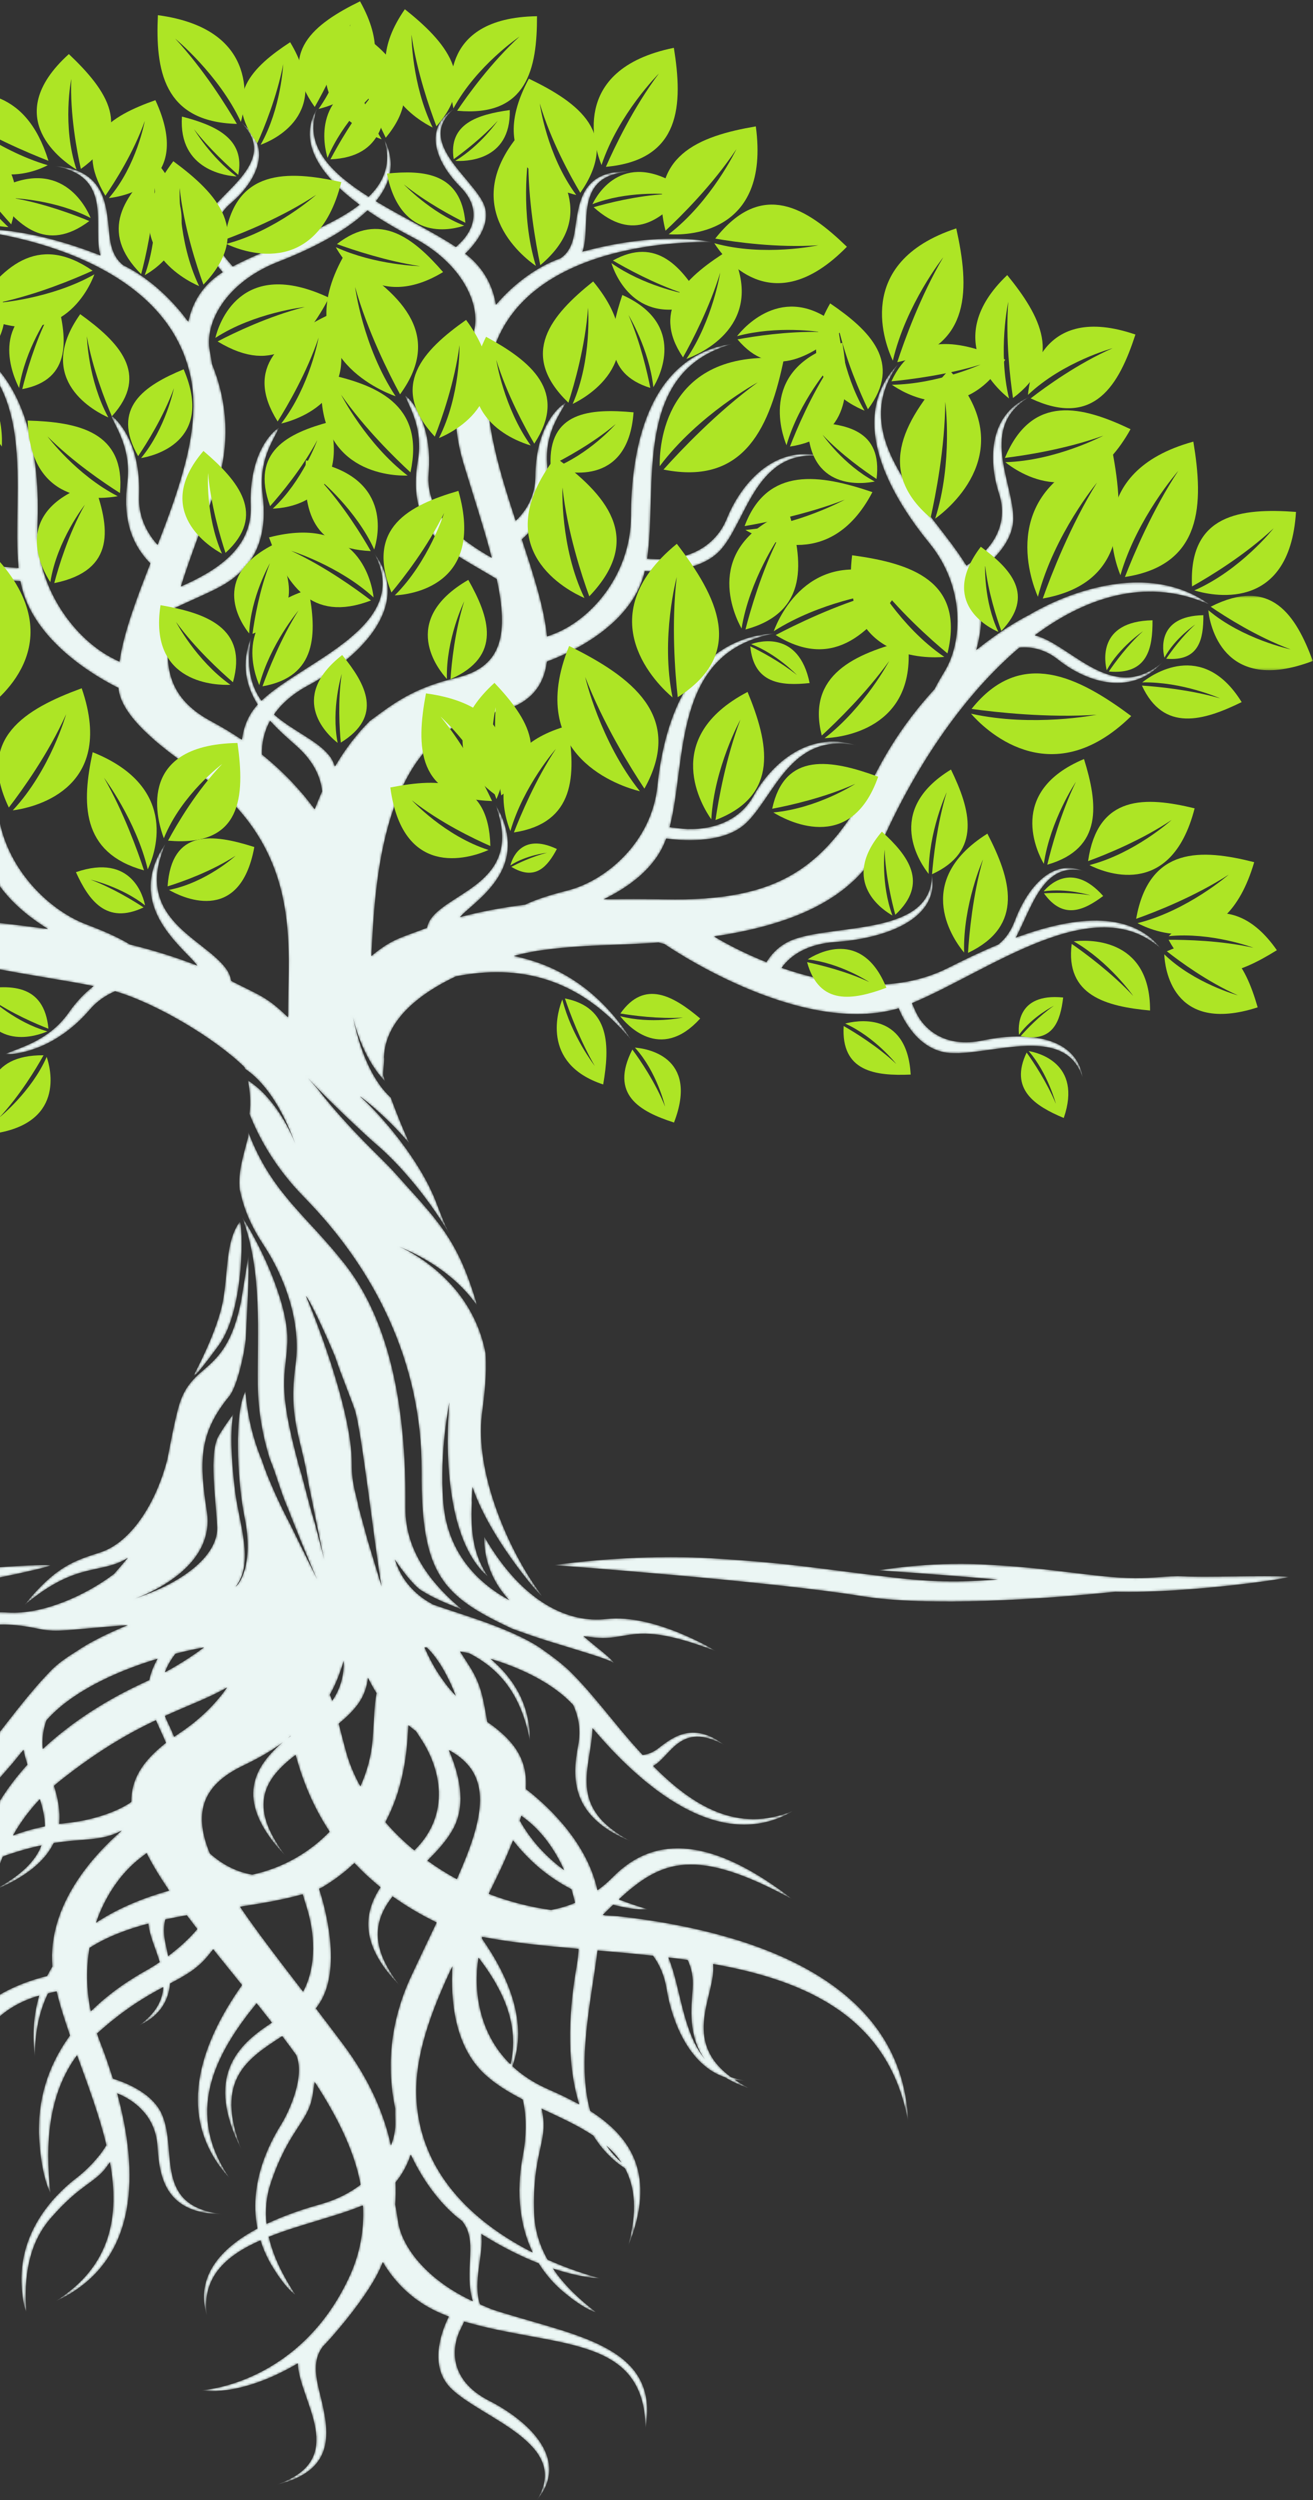 <?xml version="1.0" encoding="UTF-8"?>
<svg width="587px" height="1117px" viewBox="0 0 587 1117" version="1.1" xmlns="http://www.w3.org/2000/svg" xmlns:xlink="http://www.w3.org/1999/xlink">
    <rect x="0" y="0" width="587" height="1117" fill="#333333" stroke="none"/>
    <!-- Generator: Sketch 51.3 (57544) - http://www.bohemiancoding.com/sketch -->
    <title>Group 322</title>
    <desc>Created with Sketch.</desc>
    <defs>
        <path d="M470.786,35.498 C480.559,45.296 476.456,55.019 470.835,60.413 C470.076,61.117 469.439,61.774 468.86,62.376 C458.983,55.772 445.246,49.249 433.051,41.915 C439.592,33.898 442.147,24.591 436.714,14.156 C440.163,24.819 436.796,33.097 429.815,39.927 C413.112,29.39 400.424,17.073 406.794,0.454 C397.269,16.247 409.707,31.579 425.718,43.475 C410.65,55.143 385.185,62.436 369.019,71.052 C368.444,70.35 367.809,69.585 367.053,68.752 C361.432,62.418 357.601,51.752 368.26,42.747 C377.715,34.721 388.793,18.837 372.483,6.436 C390.449,23.646 363.666,37.165 357.121,49.112 C351.856,58.726 362.073,70.844 364.584,73.613 C364.347,73.774 364.077,73.934 363.814,74.091 C354.798,80 350.772,88.165 349.177,95.754 C340.69,84.146 330.076,75.321 320.058,70.483 C315.881,67.092 314.439,62.493 313.829,55.997 C312.557,42.514 311.504,27.668 288.97,26.123 C316.441,30.514 305.954,53.762 309.916,66.13 C272.744,51.392 249.536,54.492 249.536,54.492 C249.536,54.492 337.723,61.11 350.199,120.323 C354.977,143.018 345.397,169.869 335.438,195.446 C330.229,189.523 326.84,182.409 327.194,173.638 C328.032,152.52 319.412,140.913 314.598,137.591 C317.176,143.644 323.756,152.752 321.887,167.833 C320.248,180.845 322.053,193.416 332.213,203.71 C326.021,219.532 320.268,234.633 318.414,247.658 C317.6,247.242 316.784,246.824 315.921,246.386 C298.988,238.079 280.562,214.805 281.75,186.692 C282.949,158.544 278.644,111.435 237.803,100.694 C284.42,119.195 269.767,171.507 273.304,205.757 C272.11,205.653 270.798,205.551 269.307,205.463 C258.185,204.825 242.55,199.009 236.876,182.427 C231.837,167.687 217.649,144.935 193.003,148.124 C224.686,147.604 227.298,181.573 238.916,197.167 C248.284,209.761 269.278,211.427 274.151,211.64 C274.227,212.007 274.288,212.361 274.342,212.722 C279.715,238.622 308.799,254.838 317.939,259.34 C318.963,271.807 336.314,285.405 350.807,295.403 C401.609,330.454 393.487,374.648 393.779,406.534 C384.318,397.203 380.38,396.426 368.402,390.271 C368.081,388.585 367.526,386.987 366.579,385.533 C357.428,371.472 323.812,362.978 339.095,328.765 C322.312,353.246 340.816,370.241 350.945,380.763 C351.79,381.651 352.566,382.549 353.285,383.446 C343.72,379.672 333.609,376.547 323.024,373.955 C320.25,372.209 314.539,369.113 303.576,364.992 C285.877,358.35 265.29,337.744 263.792,311.218 C262.317,284.651 253.535,240.627 211.792,233.383 C260.058,247.534 250.407,297.766 257.198,329.75 C255.977,329.726 254.65,329.726 253.177,329.75 C242.024,329.927 225.871,325.543 218.636,310.342 C212.201,296.828 195.883,276.4 171.61,281.127 C203.151,278.431 209.013,310.207 222.082,324.066 C232.611,335.259 253.697,335.352 258.594,335.219 C258.691,335.535 258.778,335.892 258.888,336.215 C263.365,349.979 275.321,360.184 286.508,367.068 C277.237,365.755 267.736,364.635 258.072,363.67 C204.846,358.352 182.829,340.475 162.317,293.554 C154.871,276.53 145.671,262.235 136.436,250.544 C135.366,248.103 133.97,245.224 132.156,241.793 C124.292,226.987 124.217,201.213 141.862,182.733 C159.55,164.239 184.373,129.882 159.868,100.539 C184.126,138.286 141.851,165.945 124.097,191.143 C123.248,190.421 122.328,189.645 121.255,188.784 C113.221,182.347 104.85,169.956 110.454,155.614 C115.4,142.868 118.229,119.728 97.677,108.589 C121.965,125.352 103.702,149.857 103.203,166.751 C102.778,180.353 117.676,192.807 121.242,195.612 C121.085,195.877 120.903,196.154 120.746,196.428 C114.827,207.087 115.322,219.428 117.76,229.952 C104.174,216.907 93.693,210.547 93.693,210.547 C93.693,210.547 46.579,174.203 9.744,195.724 C37.724,186.674 65.777,197.422 90.766,219.851 C90.112,219.913 89.455,220.006 88.8,220.145 C72.243,223.735 51.876,247.601 30.216,224.815 C45.537,244.664 67.785,237.453 79.346,229.866 C85.466,225.833 91.826,225.192 97.681,226.409 C121.923,250.759 142.856,285.857 157.417,323.756 C169.093,354.111 200.959,369.261 234.208,378.251 C228.185,381.055 219.498,384.493 209.232,387.308 C206.631,382.452 202.601,377.771 196.285,374.821 C176.297,365.439 132.05,365.328 133.828,336.928 C128.789,359.204 158.017,370.396 177.094,373.966 C190.246,376.416 197.911,382.478 202.037,389.098 C178.441,394.417 148.68,395.472 124.007,379.641 C117.364,375.392 109.626,370.62 101.395,366.127 C98.424,363.36 95.816,359.485 94.135,354.111 C90.189,341.432 79.77,322.36 63.131,327.048 C82.146,324.549 86.661,347.569 93.284,361.882 C68.511,349.583 41.037,341.912 25.31,358.943 C57.65,334.655 105.3,379.247 140.427,398.299 C139.978,399.158 139.478,400.107 138.949,401.198 C134.994,409.392 124.529,417.773 106.341,411.616 C90.16,406.154 63.286,402.648 59.105,423.725 C68.06,398.91 102.632,418.488 121.629,419.422 C136.949,420.175 144.873,405.034 146.545,401.382 C146.928,401.55 147.293,401.747 147.676,401.913 C193.549,420.181 257.187,384.55 257.187,384.55 L260.016,384.163 C278.487,387.866 294.221,389.964 306.848,392.575 C302.503,395.917 298.849,399.923 295.745,404.365 C286.928,416.996 274.085,419.916 267.294,422.97 C274.311,423.309 290.846,419.732 305.076,403.128 C308.219,399.425 312.094,396.763 316.439,394.864 C335.259,400.355 361.722,416.335 374.379,428.87 C374.443,429.087 374.498,429.306 374.56,429.523 C382.632,434.833 390.761,446.008 396.99,462.95 C394.586,456.822 387.68,442.252 375.832,434.722 C376.803,439.627 377.14,444.607 376.569,449.403 C376.556,449.498 376.551,449.597 376.538,449.695 C380.993,460.976 388.448,474.16 400.917,486.844 C432.257,518.744 453.769,560.521 453.477,609.381 C453.201,655.664 463.009,665.146 493.785,679.605 C496.955,680.845 506.113,683.99 509.676,685.078 C529.602,691.165 538.911,693.903 539.579,695.279 C539.017,693.327 531.12,687.67 525.82,682.983 C527.483,683.248 529.18,683.472 530.938,683.635 C536.168,684.133 539.802,683.494 543.543,682.854 C551.477,681.495 559.885,680.134 585.029,689.667 C585.029,689.667 557.868,672.85 536.057,675.331 C520.068,677.146 499.222,669.097 481.471,638.525 C481.282,648.748 485.032,658.84 492.675,666.921 C470.207,654.56 464.285,636.701 463.181,623.185 C461.345,600.592 465.938,578.488 465.938,578.488 C465.938,578.488 460.219,630.36 479.818,653.093 C480.838,654.274 481.99,655.39 483.249,656.466 C477.133,647.737 475.199,637.199 475.971,623.249 C475.792,621.921 476.266,617.725 476.19,616.297 C484.747,641.719 511.032,670.079 506.778,664.316 C491.54,643.708 477.325,609.075 480.449,583.942 C481.528,575.279 482.723,566.698 482.099,556.639 C476.358,526.645 452.022,512.768 443.41,508.928 C459.301,515.466 470.959,524.877 478.164,535.1 C478.119,534.834 478.073,534.566 478.029,534.299 C469.324,504.699 460.115,496.864 440.479,474.882 C435.914,469.765 421.714,457.238 407,438.58 L402.702,433.655 C412.59,444.503 428.91,459.621 434.164,464.121 C441.103,470.061 454.846,484.343 466.358,503.939 C463.272,498.335 462,494.237 459.56,488.081 C459.284,487.382 458.981,486.681 458.68,485.974 C458.038,484.6 457.388,483.221 456.74,481.836 C449.334,467.129 436.402,451.288 426.408,442.292 C423.533,439.704 437.469,450.175 447.985,462.819 C445.182,456.476 442.457,449.941 439.957,443.084 C439.875,442.86 439.804,442.643 439.725,442.422 C432.637,435.968 426.38,423.846 422.809,406.397 C424.15,412.322 428.231,425.936 437.212,435.172 C436.909,434.253 436.59,433.328 436.296,432.42 C436.298,431.934 436.301,431.502 436.303,431.197 C436.332,430.121 436.918,425.407 436.663,424.256 C437.312,408.123 451.907,396.212 468.813,388.217 C496.557,382.833 523.539,388.222 547.232,416.673 C533.137,394.437 514.722,383.191 494.65,379.088 C498.397,378.138 501.961,377.39 505.186,376.841 C525.837,373.798 541.634,374.506 559.387,373.088 L562.068,373.778 C562.068,373.778 621.183,414.982 665.652,402.816 C666.021,402.703 666.377,402.557 666.749,402.442 C668.189,406.112 675.088,421.441 689.71,422.47 C694.948,422.837 701.489,421.874 708.322,420.912 C725.16,418.539 743.777,416.164 749.09,433.704 C746.009,413.15 720.258,413.422 704.612,416.775 C687.027,420.566 677.411,411.388 673.993,403.133 C673.533,402.035 673.104,401.072 672.71,400.2 C706.982,386.064 754.271,349.023 784.04,375.848 C769.777,357.834 743.288,362.004 719.159,370.894 C726.078,358.013 731.36,336.598 749.369,341.148 C733.718,334.785 722.981,351.765 718.681,363.394 C716.849,368.325 714.202,371.715 711.257,374.011 C703.225,377.348 695.649,381.013 689.144,384.304 C664.964,396.57 636.661,392.166 614.414,384.406 C618.628,378.57 626.18,373.672 638.811,372.84 C657.133,371.614 685.454,364.283 681.598,342.494 C682.085,369.75 639.932,364.806 620.497,371.459 C614.346,373.55 610.32,377.552 607.632,381.876 C597.972,378.025 589.841,373.76 584.222,370.403 C616.279,365.633 647.281,354.839 659.693,327.253 C675.17,292.813 696.605,261.768 720.734,241.337 C726.363,240.848 732.393,242.185 738.052,246.727 C748.745,255.27 769.624,264.678 785.069,247.523 C763.468,266.756 745.077,241.696 729.456,236.386 C728.843,236.178 728.222,236.014 727.602,235.882 C752.355,217.366 779.541,210.332 805.807,222.146 C771.64,197.44 725.202,226.683 725.202,226.683 C725.202,226.683 714.956,231.544 701.458,242.426 C704.225,232.677 705.216,220.975 700.045,210.15 C699.899,209.874 699.742,209.584 699.602,209.312 C703.113,207.045 717.838,196.884 718.015,183.879 C718.254,167.725 701.9,142.299 725.749,129.103 C705.694,137.368 707.406,159.735 711.585,172.445 C716.305,186.741 707.804,197.595 699.879,202.807 C698.821,203.5 697.912,204.137 697.067,204.732 C681.229,178.7 642.136,147.526 666.844,114.339 C642.259,139.49 664.442,175.055 680.503,194.691 C696.525,214.309 695.362,238.854 687.237,252.06 C685.363,255.119 683.914,257.704 682.791,259.904 C673.489,269.99 664.125,282.559 656.304,297.923 C634.776,340.276 613.041,354.797 562.115,353.788 C552.858,353.602 543.768,353.584 534.876,353.779 C545.828,348.505 557.644,340.141 562.502,327.537 C562.621,327.245 562.719,326.917 562.823,326.623 C567.486,327.309 587.573,329.628 598.076,320.167 C611.118,308.456 618.051,278.854 647.984,285.027 C625.059,277.752 608.647,295.349 601.945,307.485 C594.406,321.143 578.836,323.475 568.214,322.037 C566.809,321.842 565.546,321.694 564.384,321.576 C572.213,291.881 565.156,242.929 611.738,234.956 C571.669,237.097 561.423,278.031 558.894,303.167 C556.335,328.267 535.847,345.548 518.71,349.851 C508.088,352.527 502.511,354.826 499.802,356.174 C489.604,357.433 479.845,359.255 470.567,361.76 C471.297,360.986 472.069,360.22 472.912,359.467 C483.01,350.603 501.361,336.523 486.408,311.294 C499.512,345.626 467.132,349.882 457.815,362.229 C456.853,363.509 456.255,364.963 455.882,366.532 C444.206,371.032 440.424,371.324 431.016,379.132 C432.651,348.791 434.836,279.392 484.888,270.552 C501.144,267.679 508.011,259.331 509.517,247.572 C518.416,244.327 546.81,232.194 553.028,208.136 C553.096,207.8 553.167,207.47 553.258,207.125 C557.908,207.483 577.977,208.293 587.438,197.362 C599.171,183.835 603.104,151.771 633.261,155.884 C609.915,150.036 595.43,170.088 590.007,183.554 C583.895,198.701 568.755,202.459 558.133,201.795 C556.702,201.716 555.454,201.658 554.313,201.62 C559.138,169.398 547.405,117.891 592.597,105.592 C553.238,111.165 547.137,155.543 547.077,182.496 C547.011,209.413 528.472,229.479 511.986,235.461 C511.149,235.775 510.353,236.085 509.566,236.388 C508.351,223.771 503.509,208.729 498.284,192.947 C508.402,184.308 510.654,172.532 509.643,159.949 C508.504,145.369 515.162,137.445 517.876,131.974 C513.151,134.586 504.443,144.662 504.341,164.874 C504.303,173.271 500.779,179.661 495.566,184.705 C487.164,159.206 479.183,132.538 484.696,111.462 C499.1,56.476 583.386,60.238 583.386,60.238 C583.386,60.238 561.409,54.639 525.377,64.437 C529.673,53.103 520.67,29.762 547.029,28.71 C525.497,27.615 523.858,41.638 522.079,54.338 C521.223,60.455 519.65,64.671 515.529,67.424 C505.781,70.888 495.296,78.083 486.713,88.176 C485.514,80.762 482.028,72.524 473.691,65.866 C473.447,65.687 473.197,65.503 472.981,65.324 C475.487,62.971 485.738,52.598 481.128,42.835 C475.401,30.707 450.458,14.769 468.309,0.427 C452.247,10.38 462.122,26.776 470.786,35.498 Z M361.007,171.607 C368.502,150.88 366.566,131.206 359.757,114.576 C359.558,112.94 359.253,111.059 358.819,108.918 C356.377,96.662 365.524,78.252 389.531,68.907 C402.361,63.921 418.783,56.155 429.269,46.022 C436.029,50.697 443.162,54.76 449.411,57.996 C471.884,69.638 479.818,88.214 476.967,99.61 C476.462,101.604 476.093,103.359 475.836,104.897 C468.641,119.956 465.962,138.483 472.213,159.077 C476.615,173.548 481.417,188.051 484.846,201.235 C470.625,193.097 455.103,181.633 456.627,163.486 C458.293,143.403 450.546,131.989 446.082,128.643 C448.294,134.519 454.212,143.454 451.803,157.743 C449.305,172.306 451.276,186.515 465.887,197.719 C470.583,201.324 478.778,205.693 487.076,210.717 C492.197,234.828 489.951,249.832 469.264,254.756 C449.927,259.362 441.43,265.889 430.315,274.129 C424.546,279.846 419.299,286.662 414.742,294.455 C414.143,292.603 413.264,290.863 412.012,289.336 C406.615,282.71 395.816,278.535 387.499,271.21 C390.768,266.515 395.703,262.042 402.841,258.207 C423.026,247.329 450.701,223.839 432.248,199.128 C450.09,231.741 400.536,247.311 381.871,265.061 C377.19,258.494 374.744,249.646 377.387,236.475 C372.512,248.665 375.089,258.632 380.194,266.754 C375.852,271.515 373.826,277.041 373.156,282.519 C368.931,279.657 364.4,276.911 359.534,274.317 C339.451,263.629 336.622,248.201 343.09,223.667 C351.982,219.459 360.751,215.918 365.823,212.742 C381.597,202.875 384.32,188.283 382.389,172.766 C380.531,157.541 387.127,148.952 389.711,143.095 C384.904,146.032 376.277,156.979 377.084,178.16 C377.83,197.296 361.085,207.326 345.857,214.041 C350.051,200.702 355.738,186.163 361.007,171.607 Z M382.112,289.112 C381.986,284.234 382.979,279.051 385.751,274.027 C389.761,278.509 394.177,282.28 397.689,285.425 C405.12,292.067 408.303,298.968 409.008,305.535 C407.827,308.124 406.734,310.816 405.677,313.556 C399.457,305.101 391.717,296.792 382.112,289.112 Z M375.894,460.126 C373.711,468.724 371.393,475.138 372.162,483.471 C373.58,490.219 376.095,498.119 382.84,508.28 C392.049,522.148 399.762,542.41 397.117,561.626 C393.699,586.525 399.864,594.614 402.819,614.308 C403.525,617.709 408.688,643.551 409.975,648.797 L405.721,632.425 C403.523,625.628 399.842,610.149 398.687,607.126 C388.565,569.932 392.816,567.004 393.48,551.828 C394.163,536.403 383.276,511.394 373.311,495.843 C382.422,520.568 379.942,547.335 380.243,570.729 C380.391,582.472 382.387,593.496 385.508,603.505 C388.653,610.99 390.505,618.798 393.933,626.461 C395.568,630.945 404.069,651.725 406.765,657.612 L394.593,632.79 C390.611,625.389 384.51,612.159 382.15,604.6 C377.925,594.523 375.562,583.971 374.715,573.513 C374.434,574.268 374.12,574.989 373.806,575.702 C369.501,588.162 371.651,617.037 374.229,629.402 C378.823,651.481 371.475,660.368 370.388,660.839 C378.719,650.189 371.972,632.861 370.138,618.451 C368.168,602.923 367.942,590.252 369.353,583.645 C367.774,586.044 365.619,588.647 362.786,593.434 C358.2,601.141 361.576,622.26 362.078,634.293 C362.538,645.202 350.199,657.851 325.274,666.235 C334.235,663.001 361.06,650.844 357.497,627.359 C354.221,605.807 353.499,592.793 367.504,575.808 C370.607,572.05 373.983,558.974 374.879,550.369 C375.516,537.324 376.478,521.006 376.102,512.748 C375.963,513.494 372.903,532.676 372.749,533.435 C365.949,567.637 350.389,559.654 344.676,581.084 C342.74,588.355 341.331,596.212 339.767,604.116 C335.162,622.242 324.247,640.944 309.756,645.599 C298.464,649.222 289.764,651.802 275.945,669.097 C299.57,649.259 310.104,655.709 322.173,647.998 C320,650.587 317.95,652.98 315.974,655.202 C303.162,664.894 283.96,673.439 268.446,672.439 C256.621,671.682 251.142,674.532 231.107,686.11 C253.274,680.499 258.393,674.67 282.407,679.764 C290.72,681.528 296.044,679.999 322.148,678.054 C313.417,681.63 305.158,685.619 298.785,690.03 C298.36,690.326 292.507,693.735 288.346,697.771 C274.28,712.009 260.987,732.152 245.514,749.763 C242.136,749.548 238.608,748.641 234.952,746.667 C225.471,741.592 209.998,731.997 191.394,746.401 C217.819,731.738 227.707,751.79 239.805,756.026 C218.043,778.931 191.596,795.329 153.082,784.177 C205.722,806.4 250.235,765.796 275.474,733.79 C275.925,735.983 276.554,738.179 277.268,740.365 C267.314,751.275 258.705,764.749 254.013,781.138 C246.634,786.642 239.971,794.196 235.677,804.705 C235.677,804.705 230.395,817.515 231.028,826.412 C235.281,812.188 241.583,799.187 251.898,790.168 C250.498,797.782 249.907,805.951 250.407,814.74 C250.407,814.74 250.529,816.951 250.898,820.439 C248.032,823.763 244.282,826.516 242.092,827.829 C238.504,829.976 220.255,840.188 221.038,860.594 C221.038,860.594 221.306,868.236 223.575,872.596 C222.016,860.819 223.095,849.403 231.589,841.294 C241.632,831.726 247.335,830.98 251.734,827.056 C252.679,833.519 254.239,841.624 256.796,849.16 C253.643,852.124 251.044,855.598 249.505,859.671 C241.221,881.591 252.56,924.459 211.336,930.539 C244.609,929.295 253.099,897.925 253.259,878.483 C253.316,869.883 256.119,863.046 260.328,857.708 C260.64,858.318 260.952,858.92 261.282,859.507 C261.145,858.655 261.023,857.816 260.897,856.968 C266.692,850.019 274.926,845.745 282.539,843.587 C280.13,851.572 279.301,860.724 280.582,871.211 C280.575,859.657 282.712,850.284 286.464,842.615 C287.837,842.301 289.129,841.991 290.288,841.681 C291.761,847.912 293.889,854.534 296.283,861.39 C288.202,872.466 282.075,886.759 282.385,904.677 C282.385,904.677 282.63,921.96 287.567,931.922 C285.035,909.274 286.851,887.316 299.444,870.237 C304.195,883.293 309.347,896.986 312.552,910.403 C309.068,916.372 303.246,921.874 300.152,924.293 C295.995,927.538 274.883,943.11 274.592,969.663 C274.592,969.663 274.459,979.6 276.759,985.02 C275.675,969.84 277.549,954.79 287.567,943.166 C301.408,927.113 307.9,927.56 313.568,918.827 C313.776,918.506 313.953,918.238 314.136,917.948 C318.432,941.858 314.948,964.34 289.877,980.129 C328.342,962.525 326.634,920.996 317.399,887.252 C326.161,890.833 334.648,898.217 335.401,911.069 C336.272,925.692 339.533,941.118 364.425,941.247 C333.421,937.692 344.496,913.105 337.473,896.82 C333.64,887.945 323.263,883.133 315.486,880.677 C313.599,874.588 311.535,868.842 309.484,863.65 C309.068,862.601 308.737,861.572 308.369,860.527 C320.861,849.328 330.337,843.879 338,839.798 C337.608,845.599 334.848,851.435 327.196,856.929 C337.049,852.336 340.398,845.322 341.055,838.178 C348.02,834.506 353.46,831.531 358.446,825.239 C359.122,824.385 359.722,823.621 360.29,822.887 C364.487,828.145 368.824,833.486 373.187,838.882 C354.55,865.206 342.627,897.984 367.741,925.294 C347.828,896.59 360.324,870.704 379.725,847.031 C382.022,849.901 384.296,852.799 386.556,855.696 C370.614,865.914 356.594,880.188 372.965,912.441 C360.567,880.783 376.071,871.629 391.159,861.696 C393.283,864.5 395.373,867.318 397.406,870.135 C401.423,879.517 394.491,894.908 390.91,900.806 C388.125,905.397 375.556,924.878 380.075,947.652 C364.369,956.069 352.004,968.62 357.508,986.702 C354.997,969.255 366.289,959.632 381.426,952.944 C382.38,955.956 383.632,959.006 385.282,962.076 C385.282,962.076 391.002,972.777 397.136,977.411 C391.622,969.07 387.213,960.34 385.154,951.383 C399.05,945.846 415.337,942.289 427.11,937.345 C427.174,937.447 427.242,937.582 427.3,937.697 C427.815,948.887 425.694,958.957 421.741,967.989 C399.488,1017.549 355.11,1019.912 355.11,1019.912 C355.11,1019.912 371.477,1023.613 398.158,1007.894 C398.391,1024.146 422.051,1050.878 388.381,1062.188 C416.883,1055.484 411.807,1036.751 407.621,1019.704 C405.589,1011.467 405.456,1005.429 409.384,1000.323 C410.143,999.756 430.7,977.529 436.13,962.642 C441.508,971.767 450.239,981.09 464.467,986.532 C464.874,986.683 465.296,986.822 465.679,986.966 C463.626,990.948 455.645,1008.22 466.623,1019.089 C480.276,1032.577 520.805,1043.742 505.002,1069 C520.734,1050.092 499.527,1032.643 483.793,1024.655 C466.112,1015.689 466.426,1001.591 470.97,992.503 C471.574,991.297 472.094,990.222 472.527,989.223 C512.974,1001.208 553.136,994.683 553.594,1037.01 C559.91,1001.396 524.992,996.056 490.589,985.549 C483.437,983.358 485.684,984.042 479.59,981.504 C476.23,971.535 481.4,958.813 480.174,950.111 C489.768,956.138 498.41,960.309 505.83,963.22 C508.263,967.137 511.335,970.942 515.202,974.483 C515.202,974.483 524.278,982.843 531.629,985.211 C524.017,979.401 517.202,972.927 512.207,965.539 C525.506,969.937 533.451,969.924 533.451,969.924 C533.451,969.924 523.114,967.518 509.776,961.549 C506.248,955.232 504.047,948.292 503.799,940.55 C502.938,914.48 509.92,908.851 507.575,896.389 C507.424,895.563 507.278,894.813 507.141,894.122 C515.189,897.9 523.329,901.539 530.228,906.138 C533.783,911.835 538.404,916.841 544.388,920.745 C548.882,929.089 550.073,940.109 545.755,955.64 C558.87,923.738 546.98,906.614 528.879,895.109 C522.758,873.028 529.346,846.192 532.137,823.442 C540.342,824.148 548.659,824.89 556.956,825.775 C559.832,829.712 562.038,834.599 563.006,840.639 C565.17,854.175 572.635,874.632 589.19,880.099 C592.185,881.947 595.736,883.611 599.981,885.019 C597.483,883.744 595.302,882.441 593.349,881.115 C594.855,881.358 596.426,881.496 598.074,881.498 C595.8,881.208 593.734,880.712 591.834,880.059 C569.085,863.338 585.339,843.153 583.793,829.469 C625.979,836.981 662.584,853.421 670.992,899.866 C668.567,834.723 596.51,814.273 541.313,808.098 C537.667,807.79 536.017,807.896 534.475,807.529 C536.07,805.955 537.605,804.448 539.114,803.005 C544.175,804.315 550.031,805.402 554.831,805.092 C550.331,803.771 545.929,802.29 541.64,800.621 C560.861,782.847 576.044,777.092 619.265,800.559 C584.18,773.365 558.124,771.096 538.977,790.657 C536.8,792.875 534.504,794.807 532.148,796.507 C532.131,796.496 532.113,796.491 532.095,796.482 C527.114,773.443 506.982,756.513 500.116,751.31 C500.912,738.847 495.667,730.103 482.842,721.292 C481.205,711.947 480.311,705.108 475.354,697.169 C473.339,693.945 471.808,691.572 470.645,689.846 C472.014,690.1 473.397,690.357 474.79,690.665 C487.182,697.006 497.862,707.815 501.927,729.921 C502.014,713.189 494.351,701.594 484.293,693.133 C498.375,697.362 512.417,704.201 521.243,713.745 C523.659,719.025 524.74,724.999 523.504,731.475 C520.61,746.649 520.126,763.678 547.033,774.666 C517.794,759.311 529.529,741.645 529.879,724.085 C551.077,749.214 586.496,780.724 619.661,761.037 C594.765,771.302 574.677,758.846 556.979,740.972 C564.712,737.154 568.977,720.595 588.823,731.641 C574.339,720.546 564.98,728.826 559.131,733.243 C556.888,734.954 554.59,735.8 552.302,736.072 C539.559,722.292 530.808,709.449 519.434,698.358 C514.97,694.009 506.354,688.131 506.013,687.92 C492.332,679.012 469.541,672.833 458.569,668.86 C457.145,667.926 445.828,662.802 441.519,648.686 C444.089,652.862 449.593,659.958 453.035,662.382 C459.399,666.423 465.424,668.656 471.519,671.08 C459.339,660.903 446.054,645.946 446.272,625.549 C446.879,566.727 433.536,535.261 419.339,517.037 C402.375,495.246 386.474,485.406 375.967,457.694 C375.934,458.495 375.912,459.309 375.894,460.126 Z M425.331,625.338 C424.55,620.465 422.201,615.452 422.278,606.003 C422.484,581.532 404.257,536.461 401.737,531.027 C403.034,531.842 410.539,547.74 414.833,558.208 C417.527,566.351 421.148,574.772 423.533,581.687 C426.674,590.779 432.507,643.81 435.604,660.795 C435.619,660.894 434.038,655.649 432.456,650.408 C430.874,645.163 429.291,639.915 429.315,640.017 L425.331,625.338 Z M343.474,690.842 C347.79,689.735 352.079,688.788 356.267,687.993 C350.128,692.542 343.899,696.355 338.696,699.15 C339.895,696.025 341.581,693.219 343.474,690.842 Z M454.773,688.02 C455.121,688.033 455.497,688.069 455.84,688.077 C461.454,693.551 465.778,701.915 468.784,709.692 C462.779,703.298 458.226,696.025 454.773,688.02 Z M285.749,720.626 C296.562,708.315 315.711,699.068 335.456,693.095 C333.784,695.999 332.412,699.217 331.722,702.614 C323.287,706.498 302.567,716.093 284.125,733.42 C283.698,728.916 284.333,724.627 285.749,720.626 Z M412.453,709.145 C415.105,704.562 417.074,699.436 418.657,693.987 C418.834,700.029 417.408,706.177 413.534,711.863 C413.194,710.916 412.837,710.004 412.453,709.145 Z M419.87,735.142 C418.436,730.01 417.383,725.731 416.452,722.055 C419.909,719.249 423.006,716.281 425.329,712.963 C427.78,709.482 429.061,705.604 429.525,701.587 C430.684,704.008 431.947,706.319 433.354,708.464 C432.264,713.309 432.35,719.457 431.509,729.755 C430.959,736.357 429.149,743.327 426.105,750.104 C423.351,745.082 421.245,740.042 419.87,735.142 Z M339.878,721.312 C339.44,720.413 339.073,719.532 338.741,718.66 C349.743,713.665 358.733,710.462 366.564,705.883 C361.184,713.536 354.143,720.444 345.025,726.488 C344.269,726.991 343.55,727.498 342.837,727.993 C341.964,725.729 340.937,723.489 339.878,721.312 Z M289.129,749.858 C289.981,749.121 290.843,748.391 291.744,747.685 C308.896,734.051 322.9,726.154 334.688,720.541 C336.137,723.934 337.803,727.301 339.199,730.656 C328.534,738.94 323.564,747.167 323.694,757.093 C315.461,762.786 302.826,765.568 296.612,766.265 C295.484,766.396 293.699,766.575 291.441,766.889 C292.062,761.239 290.945,755.491 289.129,749.858 Z M437.298,766.092 C446.795,748.287 447.047,730.377 447.609,722.795 C448.701,723.771 449.834,724.665 450.989,725.504 C451.639,726.528 452.311,727.58 453.088,728.733 C461.653,741.53 467.004,762.255 450.234,778.712 C445.421,774.722 441.085,770.483 437.298,766.092 Z M394.9,727.522 C394.911,727.551 394.922,727.586 394.929,727.617 C394.497,727.938 394.073,728.266 393.648,728.593 C394.068,728.237 394.493,727.892 394.9,727.522 Z M358.815,780.069 C351.821,763.011 354.49,750.104 373.395,740.987 C379.798,737.9 386.005,734.598 391.513,730.331 C377.401,742.196 370.006,757.509 392.697,781.209 C375.138,758.324 383.798,746.306 397.136,736.043 C399.592,744.929 403.784,757.374 412.362,770.353 C403.653,779.31 392.089,786.401 377.79,789.551 C371.428,788.457 364.938,785.538 358.815,780.069 Z M456.076,783.272 C460.75,778.686 465.097,773.947 467.871,768.593 C473.591,757.554 470.151,744.108 465.635,733.878 C485.673,744.684 481.579,763.782 469.247,791.573 C464.564,789.035 460.171,786.24 456.076,783.272 Z M282.807,755.841 C284.101,759.902 285.035,763.941 285.063,767.971 C280.854,768.819 275.932,770.112 270.804,772.057 C274.056,766.307 278.018,760.876 282.807,755.841 Z M497.391,765.419 C497.607,764.685 497.84,763.948 498.039,763.22 C498.705,763.751 499.388,764.269 500.122,764.824 C506.526,769.656 512.764,777.639 517.233,787.567 C509.254,781.689 502.454,774.443 497.391,765.419 Z M288.992,775.448 C302.746,773.25 310.117,774.773 319.226,769.954 C319.332,769.897 319.427,769.846 319.527,769.795 C307.285,780.388 286.085,802.943 288.417,830.613 C287.574,831.968 286.798,833.368 286.068,834.816 C279.998,836.319 268.391,839.911 259.576,846.796 C257.03,823.367 258.214,800.944 266.212,781.528 C266.929,781.246 267.632,780.957 268.378,780.689 C274.16,778.726 279.148,777.404 283.544,776.47 C280.933,783.285 274.598,790.044 261.797,796.735 C277.146,790.465 285.269,783.17 288.992,775.448 Z M483.486,798.122 C487.624,789.856 491.416,781.851 494.351,774.246 C500.855,782.592 509.347,790.354 520.456,796.058 C521.07,798.038 521.612,800.068 522.079,802.146 C518.575,803.607 514.983,804.656 511.349,805.333 C501.372,803.923 492.071,801.431 483.486,798.122 Z M327.849,782.014 C328.789,781.295 329.674,780.611 330.523,779.93 C333.261,785.323 336.697,790.914 340.614,796.664 C329.187,799.906 317.737,804.505 307.918,811.046 C312.212,798.545 319.56,788.331 327.849,782.014 Z M418.6,865.638 C415.253,861.147 410.652,855.089 406.21,849.271 C406.485,848.921 406.774,848.582 407.044,848.222 C418.686,832.359 409.913,802.686 407.63,795.814 C408.064,795.635 408.542,795.529 408.931,795.294 C414.57,791.95 419.339,788.262 423.429,784.36 C426.86,788.037 430.74,791.66 435.102,795.179 C427.289,807.049 426.004,821.176 443.722,839.11 C429.722,821.328 432.6,809.472 440.51,799.265 C446.288,803.399 452.796,807.33 460.211,810.913 C457.123,817.329 451.745,828.592 448.566,835.473 C439.165,855.893 437.809,876.095 441.658,893.998 C441.627,895.711 441.636,897.672 441.731,899.914 C441.846,903.245 441.198,906.899 439.78,910.591 C436.63,895.964 429.872,880.763 418.6,865.638 Z M391.699,830.363 C384.424,820.855 377.832,812.039 372.311,803.892 C382.362,802.35 391.965,800.725 400.322,798.302 C400.813,800.002 401.37,801.87 402.034,803.946 C405.575,815.085 406.827,829.971 400.508,841.828 C395.522,835.314 391.699,830.363 391.699,830.363 Z M338.942,819.994 C338.062,815.952 338.17,812.54 338.893,809.585 C342.068,808.894 345.273,808.268 348.498,807.69 C350.022,809.729 351.61,811.798 353.214,813.865 C349.319,818.484 344.565,822.652 340.187,825.936 C339.78,823.801 339.32,821.784 338.942,819.994 Z M305.031,822.271 C312.725,817.362 321.75,813.963 331.357,811.413 C331.636,816.391 334.522,822.318 336.414,828.626 C334.633,829.825 332.987,830.859 331.629,831.636 C327.754,833.84 316.421,839.944 305.607,850.603 C303.527,840.681 303.494,831.091 305.031,822.271 Z M509.939,885.369 C503.549,882.565 498.322,879.074 494.081,875.126 C501.136,856.105 492.655,835.529 480.411,818.011 C480.442,817.8 480.48,817.566 480.519,817.347 C493.546,819.905 508.289,821.355 523.663,822.705 C523.499,825.248 523.249,827.813 522.787,830.414 C519.77,847.547 517.584,871.883 523.942,892.183 C519.442,889.68 514.698,887.447 509.939,885.369 Z M563.798,826.561 C566.678,826.901 569.552,827.271 572.408,827.669 C574.122,831.264 575.035,835.438 574.657,840.427 C574.044,849.072 572.43,861.749 580.229,872.109 C570.034,859.994 569.282,839.293 563.798,826.561 Z M478.9,826.594 C490.029,841.064 497.307,856.782 493.234,874.311 C479.075,860.485 476.602,841.383 478.9,826.594 Z M451.17,889.384 C450.27,870.593 457.835,850.353 467.271,830.44 C466.358,845.329 468.043,866.224 481.86,878.891 C486.669,883.288 492.484,886.803 498.651,889.983 C500.777,898.21 499.954,908.369 499.045,913.302 C498.114,918.36 493.732,938.996 503.168,958.386 C480.429,946.864 452.92,925.559 451.17,889.384 Z M386.087,927.272 C394.186,903.194 402.709,900.419 404.75,888.259 C405.206,885.533 405.496,883.576 405.675,882.171 C415.768,897.644 423.497,913.119 426.2,928.085 C421.356,931.774 415.344,934.853 408.148,936.849 C400.835,938.872 392.241,941.725 384.169,945.576 C383.519,939.558 384.012,933.443 386.087,927.272 Z M536.028,910.533 C538.676,912.851 541.025,915.407 542.932,918.306 C540.264,915.876 537.962,913.282 536.028,910.533 Z M442.919,944.201 C442.545,941.446 442.123,939.047 441.694,936.953 C441.926,933.702 441.968,930.397 441.842,927.038 C445.04,923.198 447.219,918.884 448.642,914.637 C454.714,927.642 463.128,938.073 471.576,944.325 C474.876,948.338 475.54,953.243 475.184,959.977 C474.821,966.854 474.359,974.06 476.409,980.153 C456.023,970.734 444.527,956.016 442.919,944.201 Z M372.07,498.006 C365.701,507.069 367.143,519.492 364.642,533.303 C362.191,546.832 351.701,566.296 351.701,566.296 C351.701,566.296 351.022,569.186 362.706,553.189 C374.868,536.552 373.536,497.937 372.169,497.937 C372.136,497.937 372.103,497.959 372.07,498.006 Z M512.625,651.264 C512.625,651.264 610.172,658.531 650.026,665.102 C679.711,669.995 731.164,666.543 763.599,663.176 C796.808,664.006 844.077,656.837 840.905,656.525 C836.196,656.065 826.036,656.191 816.026,656.32 C807.592,656.424 799.264,656.532 794.397,656.284 C790.238,656.078 786.865,656.355 783.034,656.632 C777.046,657.063 769.934,657.499 756.947,656.076 C735.645,653.752 727.357,652.081 703.694,650.893 C680.034,649.706 657.6,653.602 657.6,653.602 C657.6,653.602 684.899,655.374 711.087,657.756 C700.126,658.194 689.338,659.708 664.493,656.795 C631.954,652.989 619.296,650.384 583.147,648.19 C576.916,647.812 570.735,647.655 564.778,647.655 C536.159,647.655 512.625,651.264 512.625,651.264 Z M210.518,655.846 C192.91,656.069 184.037,661.182 148.698,659.507 C113.367,657.831 115.077,656.211 75.939,656.722 C36.801,657.231 0.068,666.27 0.068,666.27 C0.068,666.27 90.211,666.133 133.603,670.4 C184.778,675.438 293.498,651.503 287.3,651.278 C286.567,651.251 285.756,651.238 284.875,651.238 C268.431,651.238 227.238,655.629 210.518,655.846 Z M534.077,697.019 C534.077,697.019 534.104,696.84 533.934,696.481 C534.033,696.829 534.077,697.019 534.077,697.019 Z" id="path-1"></path>
        <polygon id="path-3" points="0.032 0.516 46.812 0.516 46.812 33.758 0.032 33.758"></polygon>
    </defs>
    <g id="Page-1" stroke="none" stroke-width="1" fill="none" fill-rule="evenodd">
        <g id="Summit-Copy-6" transform="translate(0, -183)">
            <g id="Group-322" transform="translate(-305, 183)">
                <g id="Group-3" transform="translate(40, 48)">
                    <mask id="mask-2" fill="white">
                        <use xlink:href="#path-1"></use>
                    </mask>
                    <g id="Clip-2"></g>
                    <path d="M470.786,35.498 C480.559,45.296 476.456,55.019 470.835,60.413 C470.076,61.117 469.439,61.774 468.86,62.376 C458.983,55.772 445.246,49.249 433.051,41.915 C439.592,33.898 442.147,24.591 436.714,14.156 C440.163,24.819 436.796,33.097 429.815,39.927 C413.112,29.39 400.424,17.073 406.794,0.454 C397.269,16.247 409.707,31.579 425.718,43.475 C410.65,55.143 385.185,62.436 369.019,71.052 C368.444,70.35 367.809,69.585 367.053,68.752 C361.432,62.418 357.601,51.752 368.26,42.747 C377.715,34.721 388.793,18.837 372.483,6.436 C390.449,23.646 363.666,37.165 357.121,49.112 C351.856,58.726 362.073,70.844 364.584,73.613 C364.347,73.774 364.077,73.934 363.814,74.091 C354.798,80 350.772,88.165 349.177,95.754 C340.69,84.146 330.076,75.321 320.058,70.483 C315.881,67.092 314.439,62.493 313.829,55.997 C312.557,42.514 311.504,27.668 288.97,26.123 C316.441,30.514 305.954,53.762 309.916,66.13 C272.744,51.392 249.536,54.492 249.536,54.492 C249.536,54.492 337.723,61.11 350.199,120.323 C354.977,143.018 345.397,169.869 335.438,195.446 C330.229,189.523 326.84,182.409 327.194,173.638 C328.032,152.52 319.412,140.913 314.598,137.591 C317.176,143.644 323.756,152.752 321.887,167.833 C320.248,180.845 322.053,193.416 332.213,203.71 C326.021,219.532 320.268,234.633 318.414,247.658 C317.6,247.242 316.784,246.824 315.921,246.386 C298.988,238.079 280.562,214.805 281.75,186.692 C282.949,158.544 278.644,111.435 237.803,100.694 C284.42,119.195 269.767,171.507 273.304,205.757 C272.11,205.653 270.798,205.551 269.307,205.463 C258.185,204.825 242.55,199.009 236.876,182.427 C231.837,167.687 217.649,144.935 193.003,148.124 C224.686,147.604 227.298,181.573 238.916,197.167 C248.284,209.761 269.278,211.427 274.151,211.64 C274.227,212.007 274.288,212.361 274.342,212.722 C279.715,238.622 308.799,254.838 317.939,259.34 C318.963,271.807 336.314,285.405 350.807,295.403 C401.609,330.454 393.487,374.648 393.779,406.534 C384.318,397.203 380.38,396.426 368.402,390.271 C368.081,388.585 367.526,386.987 366.579,385.533 C357.428,371.472 323.812,362.978 339.095,328.765 C322.312,353.246 340.816,370.241 350.945,380.763 C351.79,381.651 352.566,382.549 353.285,383.446 C343.72,379.672 333.609,376.547 323.024,373.955 C320.25,372.209 314.539,369.113 303.576,364.992 C285.877,358.35 265.29,337.744 263.792,311.218 C262.317,284.651 253.535,240.627 211.792,233.383 C260.058,247.534 250.407,297.766 257.198,329.75 C255.977,329.726 254.65,329.726 253.177,329.75 C242.024,329.927 225.871,325.543 218.636,310.342 C212.201,296.828 195.883,276.4 171.61,281.127 C203.151,278.431 209.013,310.207 222.082,324.066 C232.611,335.259 253.697,335.352 258.594,335.219 C258.691,335.535 258.778,335.892 258.888,336.215 C263.365,349.979 275.321,360.184 286.508,367.068 C277.237,365.755 267.736,364.635 258.072,363.67 C204.846,358.352 182.829,340.475 162.317,293.554 C154.871,276.53 145.671,262.235 136.436,250.544 C135.366,248.103 133.97,245.224 132.156,241.793 C124.292,226.987 124.217,201.213 141.862,182.733 C159.55,164.239 184.373,129.882 159.868,100.539 C184.126,138.286 141.851,165.945 124.097,191.143 C123.248,190.421 122.328,189.645 121.255,188.784 C113.221,182.347 104.85,169.956 110.454,155.614 C115.4,142.868 118.229,119.728 97.677,108.589 C121.965,125.352 103.702,149.857 103.203,166.751 C102.778,180.353 117.676,192.807 121.242,195.612 C121.085,195.877 120.903,196.154 120.746,196.428 C114.827,207.087 115.322,219.428 117.76,229.952 C104.174,216.907 93.693,210.547 93.693,210.547 C93.693,210.547 46.579,174.203 9.744,195.724 C37.724,186.674 65.777,197.422 90.766,219.851 C90.112,219.913 89.455,220.006 88.8,220.145 C72.243,223.735 51.876,247.601 30.216,224.815 C45.537,244.664 67.785,237.453 79.346,229.866 C85.466,225.833 91.826,225.192 97.681,226.409 C121.923,250.759 142.856,285.857 157.417,323.756 C169.093,354.111 200.959,369.261 234.208,378.251 C228.185,381.055 219.498,384.493 209.232,387.308 C206.631,382.452 202.601,377.771 196.285,374.821 C176.297,365.439 132.05,365.328 133.828,336.928 C128.789,359.204 158.017,370.396 177.094,373.966 C190.246,376.416 197.911,382.478 202.037,389.098 C178.441,394.417 148.68,395.472 124.007,379.641 C117.364,375.392 109.626,370.62 101.395,366.127 C98.424,363.36 95.816,359.485 94.135,354.111 C90.189,341.432 79.77,322.36 63.131,327.048 C82.146,324.549 86.661,347.569 93.284,361.882 C68.511,349.583 41.037,341.912 25.31,358.943 C57.65,334.655 105.3,379.247 140.427,398.299 C139.978,399.158 139.478,400.107 138.949,401.198 C134.994,409.392 124.529,417.773 106.341,411.616 C90.16,406.154 63.286,402.648 59.105,423.725 C68.06,398.91 102.632,418.488 121.629,419.422 C136.949,420.175 144.873,405.034 146.545,401.382 C146.928,401.55 147.293,401.747 147.676,401.913 C193.549,420.181 257.187,384.55 257.187,384.55 L260.016,384.163 C278.487,387.866 294.221,389.964 306.848,392.575 C302.503,395.917 298.849,399.923 295.745,404.365 C286.928,416.996 274.085,419.916 267.294,422.97 C274.311,423.309 290.846,419.732 305.076,403.128 C308.219,399.425 312.094,396.763 316.439,394.864 C335.259,400.355 361.722,416.335 374.379,428.87 C374.443,429.087 374.498,429.306 374.56,429.523 C382.632,434.833 390.761,446.008 396.99,462.95 C394.586,456.822 387.68,442.252 375.832,434.722 C376.803,439.627 377.14,444.607 376.569,449.403 C376.556,449.498 376.551,449.597 376.538,449.695 C380.993,460.976 388.448,474.16 400.917,486.844 C432.257,518.744 453.769,560.521 453.477,609.381 C453.201,655.664 463.009,665.146 493.785,679.605 C496.955,680.845 506.113,683.99 509.676,685.078 C529.602,691.165 538.911,693.903 539.579,695.279 C539.017,693.327 531.12,687.67 525.82,682.983 C527.483,683.248 529.18,683.472 530.938,683.635 C536.168,684.133 539.802,683.494 543.543,682.854 C551.477,681.495 559.885,680.134 585.029,689.667 C585.029,689.667 557.868,672.85 536.057,675.331 C520.068,677.146 499.222,669.097 481.471,638.525 C481.282,648.748 485.032,658.84 492.675,666.921 C470.207,654.56 464.285,636.701 463.181,623.185 C461.345,600.592 465.938,578.488 465.938,578.488 C465.938,578.488 460.219,630.36 479.818,653.093 C480.838,654.274 481.99,655.39 483.249,656.466 C477.133,647.737 475.199,637.199 475.971,623.249 C475.792,621.921 476.266,617.725 476.19,616.297 C484.747,641.719 511.032,670.079 506.778,664.316 C491.54,643.708 477.325,609.075 480.449,583.942 C481.528,575.279 482.723,566.698 482.099,556.639 C476.358,526.645 452.022,512.768 443.41,508.928 C459.301,515.466 470.959,524.877 478.164,535.1 C478.119,534.834 478.073,534.566 478.029,534.299 C469.324,504.699 460.115,496.864 440.479,474.882 C435.914,469.765 421.714,457.238 407,438.58 L402.702,433.655 C412.59,444.503 428.91,459.621 434.164,464.121 C441.103,470.061 454.846,484.343 466.358,503.939 C463.272,498.335 462,494.237 459.56,488.081 C459.284,487.382 458.981,486.681 458.68,485.974 C458.038,484.6 457.388,483.221 456.74,481.836 C449.334,467.129 436.402,451.288 426.408,442.292 C423.533,439.704 437.469,450.175 447.985,462.819 C445.182,456.476 442.457,449.941 439.957,443.084 C439.875,442.86 439.804,442.643 439.725,442.422 C432.637,435.968 426.38,423.846 422.809,406.397 C424.15,412.322 428.231,425.936 437.212,435.172 C436.909,434.253 436.59,433.328 436.296,432.42 C436.298,431.934 436.301,431.502 436.303,431.197 C436.332,430.121 436.918,425.407 436.663,424.256 C437.312,408.123 451.907,396.212 468.813,388.217 C496.557,382.833 523.539,388.222 547.232,416.673 C533.137,394.437 514.722,383.191 494.65,379.088 C498.397,378.138 501.961,377.39 505.186,376.841 C525.837,373.798 541.634,374.506 559.387,373.088 L562.068,373.778 C562.068,373.778 621.183,414.982 665.652,402.816 C666.021,402.703 666.377,402.557 666.749,402.442 C668.189,406.112 675.088,421.441 689.71,422.47 C694.948,422.837 701.489,421.874 708.322,420.912 C725.16,418.539 743.777,416.164 749.09,433.704 C746.009,413.15 720.258,413.422 704.612,416.775 C687.027,420.566 677.411,411.388 673.993,403.133 C673.533,402.035 673.104,401.072 672.71,400.2 C706.982,386.064 754.271,349.023 784.04,375.848 C769.777,357.834 743.288,362.004 719.159,370.894 C726.078,358.013 731.36,336.598 749.369,341.148 C733.718,334.785 722.981,351.765 718.681,363.394 C716.849,368.325 714.202,371.715 711.257,374.011 C703.225,377.348 695.649,381.013 689.144,384.304 C664.964,396.57 636.661,392.166 614.414,384.406 C618.628,378.57 626.18,373.672 638.811,372.84 C657.133,371.614 685.454,364.283 681.598,342.494 C682.085,369.75 639.932,364.806 620.497,371.459 C614.346,373.55 610.32,377.552 607.632,381.876 C597.972,378.025 589.841,373.76 584.222,370.403 C616.279,365.633 647.281,354.839 659.693,327.253 C675.17,292.813 696.605,261.768 720.734,241.337 C726.363,240.848 732.393,242.185 738.052,246.727 C748.745,255.27 769.624,264.678 785.069,247.523 C763.468,266.756 745.077,241.696 729.456,236.386 C728.843,236.178 728.222,236.014 727.602,235.882 C752.355,217.366 779.541,210.332 805.807,222.146 C771.64,197.44 725.202,226.683 725.202,226.683 C725.202,226.683 714.956,231.544 701.458,242.426 C704.225,232.677 705.216,220.975 700.045,210.15 C699.899,209.874 699.742,209.584 699.602,209.312 C703.113,207.045 717.838,196.884 718.015,183.879 C718.254,167.725 701.9,142.299 725.749,129.103 C705.694,137.368 707.406,159.735 711.585,172.445 C716.305,186.741 707.804,197.595 699.879,202.807 C698.821,203.5 697.912,204.137 697.067,204.732 C681.229,178.7 642.136,147.526 666.844,114.339 C642.259,139.49 664.442,175.055 680.503,194.691 C696.525,214.309 695.362,238.854 687.237,252.06 C685.363,255.119 683.914,257.704 682.791,259.904 C673.489,269.99 664.125,282.559 656.304,297.923 C634.776,340.276 613.041,354.797 562.115,353.788 C552.858,353.602 543.768,353.584 534.876,353.779 C545.828,348.505 557.644,340.141 562.502,327.537 C562.621,327.245 562.719,326.917 562.823,326.623 C567.486,327.309 587.573,329.628 598.076,320.167 C611.118,308.456 618.051,278.854 647.984,285.027 C625.059,277.752 608.647,295.349 601.945,307.485 C594.406,321.143 578.836,323.475 568.214,322.037 C566.809,321.842 565.546,321.694 564.384,321.576 C572.213,291.881 565.156,242.929 611.738,234.956 C571.669,237.097 561.423,278.031 558.894,303.167 C556.335,328.267 535.847,345.548 518.71,349.851 C508.088,352.527 502.511,354.826 499.802,356.174 C489.604,357.433 479.845,359.255 470.567,361.76 C471.297,360.986 472.069,360.22 472.912,359.467 C483.01,350.603 501.361,336.523 486.408,311.294 C499.512,345.626 467.132,349.882 457.815,362.229 C456.853,363.509 456.255,364.963 455.882,366.532 C444.206,371.032 440.424,371.324 431.016,379.132 C432.651,348.791 434.836,279.392 484.888,270.552 C501.144,267.679 508.011,259.331 509.517,247.572 C518.416,244.327 546.81,232.194 553.028,208.136 C553.096,207.8 553.167,207.47 553.258,207.125 C557.908,207.483 577.977,208.293 587.438,197.362 C599.171,183.835 603.104,151.771 633.261,155.884 C609.915,150.036 595.43,170.088 590.007,183.554 C583.895,198.701 568.755,202.459 558.133,201.795 C556.702,201.716 555.454,201.658 554.313,201.62 C559.138,169.398 547.405,117.891 592.597,105.592 C553.238,111.165 547.137,155.543 547.077,182.496 C547.011,209.413 528.472,229.479 511.986,235.461 C511.149,235.775 510.353,236.085 509.566,236.388 C508.351,223.771 503.509,208.729 498.284,192.947 C508.402,184.308 510.654,172.532 509.643,159.949 C508.504,145.369 515.162,137.445 517.876,131.974 C513.151,134.586 504.443,144.662 504.341,164.874 C504.303,173.271 500.779,179.661 495.566,184.705 C487.164,159.206 479.183,132.538 484.696,111.462 C499.1,56.476 583.386,60.238 583.386,60.238 C583.386,60.238 561.409,54.639 525.377,64.437 C529.673,53.103 520.67,29.762 547.029,28.71 C525.497,27.615 523.858,41.638 522.079,54.338 C521.223,60.455 519.65,64.671 515.529,67.424 C505.781,70.888 495.296,78.083 486.713,88.176 C485.514,80.762 482.028,72.524 473.691,65.866 C473.447,65.687 473.197,65.503 472.981,65.324 C475.487,62.971 485.738,52.598 481.128,42.835 C475.401,30.707 450.458,14.769 468.309,0.427 C452.247,10.38 462.122,26.776 470.786,35.498 Z M361.007,171.607 C368.502,150.88 366.566,131.206 359.757,114.576 C359.558,112.94 359.253,111.059 358.819,108.918 C356.377,96.662 365.524,78.252 389.531,68.907 C402.361,63.921 418.783,56.155 429.269,46.022 C436.029,50.697 443.162,54.76 449.411,57.996 C471.884,69.638 479.818,88.214 476.967,99.61 C476.462,101.604 476.093,103.359 475.836,104.897 C468.641,119.956 465.962,138.483 472.213,159.077 C476.615,173.548 481.417,188.051 484.846,201.235 C470.625,193.097 455.103,181.633 456.627,163.486 C458.293,143.403 450.546,131.989 446.082,128.643 C448.294,134.519 454.212,143.454 451.803,157.743 C449.305,172.306 451.276,186.515 465.887,197.719 C470.583,201.324 478.778,205.693 487.076,210.717 C492.197,234.828 489.951,249.832 469.264,254.756 C449.927,259.362 441.43,265.889 430.315,274.129 C424.546,279.846 419.299,286.662 414.742,294.455 C414.143,292.603 413.264,290.863 412.012,289.336 C406.615,282.71 395.816,278.535 387.499,271.21 C390.768,266.515 395.703,262.042 402.841,258.207 C423.026,247.329 450.701,223.839 432.248,199.128 C450.09,231.741 400.536,247.311 381.871,265.061 C377.19,258.494 374.744,249.646 377.387,236.475 C372.512,248.665 375.089,258.632 380.194,266.754 C375.852,271.515 373.826,277.041 373.156,282.519 C368.931,279.657 364.4,276.911 359.534,274.317 C339.451,263.629 336.622,248.201 343.09,223.667 C351.982,219.459 360.751,215.918 365.823,212.742 C381.597,202.875 384.32,188.283 382.389,172.766 C380.531,157.541 387.127,148.952 389.711,143.095 C384.904,146.032 376.277,156.979 377.084,178.16 C377.83,197.296 361.085,207.326 345.857,214.041 C350.051,200.702 355.738,186.163 361.007,171.607 Z M382.112,289.112 C381.986,284.234 382.979,279.051 385.751,274.027 C389.761,278.509 394.177,282.28 397.689,285.425 C405.12,292.067 408.303,298.968 409.008,305.535 C407.827,308.124 406.734,310.816 405.677,313.556 C399.457,305.101 391.717,296.792 382.112,289.112 Z M375.894,460.126 C373.711,468.724 371.393,475.138 372.162,483.471 C373.58,490.219 376.095,498.119 382.84,508.28 C392.049,522.148 399.762,542.41 397.117,561.626 C393.699,586.525 399.864,594.614 402.819,614.308 C403.525,617.709 408.688,643.551 409.975,648.797 L405.721,632.425 C403.523,625.628 399.842,610.149 398.687,607.126 C388.565,569.932 392.816,567.004 393.48,551.828 C394.163,536.403 383.276,511.394 373.311,495.843 C382.422,520.568 379.942,547.335 380.243,570.729 C380.391,582.472 382.387,593.496 385.508,603.505 C388.653,610.99 390.505,618.798 393.933,626.461 C395.568,630.945 404.069,651.725 406.765,657.612 L394.593,632.79 C390.611,625.389 384.51,612.159 382.15,604.6 C377.925,594.523 375.562,583.971 374.715,573.513 C374.434,574.268 374.12,574.989 373.806,575.702 C369.501,588.162 371.651,617.037 374.229,629.402 C378.823,651.481 371.475,660.368 370.388,660.839 C378.719,650.189 371.972,632.861 370.138,618.451 C368.168,602.923 367.942,590.252 369.353,583.645 C367.774,586.044 365.619,588.647 362.786,593.434 C358.2,601.141 361.576,622.26 362.078,634.293 C362.538,645.202 350.199,657.851 325.274,666.235 C334.235,663.001 361.06,650.844 357.497,627.359 C354.221,605.807 353.499,592.793 367.504,575.808 C370.607,572.05 373.983,558.974 374.879,550.369 C375.516,537.324 376.478,521.006 376.102,512.748 C375.963,513.494 372.903,532.676 372.749,533.435 C365.949,567.637 350.389,559.654 344.676,581.084 C342.74,588.355 341.331,596.212 339.767,604.116 C335.162,622.242 324.247,640.944 309.756,645.599 C298.464,649.222 289.764,651.802 275.945,669.097 C299.57,649.259 310.104,655.709 322.173,647.998 C320,650.587 317.95,652.98 315.974,655.202 C303.162,664.894 283.96,673.439 268.446,672.439 C256.621,671.682 251.142,674.532 231.107,686.11 C253.274,680.499 258.393,674.67 282.407,679.764 C290.72,681.528 296.044,679.999 322.148,678.054 C313.417,681.63 305.158,685.619 298.785,690.03 C298.36,690.326 292.507,693.735 288.346,697.771 C274.28,712.009 260.987,732.152 245.514,749.763 C242.136,749.548 238.608,748.641 234.952,746.667 C225.471,741.592 209.998,731.997 191.394,746.401 C217.819,731.738 227.707,751.79 239.805,756.026 C218.043,778.931 191.596,795.329 153.082,784.177 C205.722,806.4 250.235,765.796 275.474,733.79 C275.925,735.983 276.554,738.179 277.268,740.365 C267.314,751.275 258.705,764.749 254.013,781.138 C246.634,786.642 239.971,794.196 235.677,804.705 C235.677,804.705 230.395,817.515 231.028,826.412 C235.281,812.188 241.583,799.187 251.898,790.168 C250.498,797.782 249.907,805.951 250.407,814.74 C250.407,814.74 250.529,816.951 250.898,820.439 C248.032,823.763 244.282,826.516 242.092,827.829 C238.504,829.976 220.255,840.188 221.038,860.594 C221.038,860.594 221.306,868.236 223.575,872.596 C222.016,860.819 223.095,849.403 231.589,841.294 C241.632,831.726 247.335,830.98 251.734,827.056 C252.679,833.519 254.239,841.624 256.796,849.16 C253.643,852.124 251.044,855.598 249.505,859.671 C241.221,881.591 252.56,924.459 211.336,930.539 C244.609,929.295 253.099,897.925 253.259,878.483 C253.316,869.883 256.119,863.046 260.328,857.708 C260.64,858.318 260.952,858.92 261.282,859.507 C261.145,858.655 261.023,857.816 260.897,856.968 C266.692,850.019 274.926,845.745 282.539,843.587 C280.13,851.572 279.301,860.724 280.582,871.211 C280.575,859.657 282.712,850.284 286.464,842.615 C287.837,842.301 289.129,841.991 290.288,841.681 C291.761,847.912 293.889,854.534 296.283,861.39 C288.202,872.466 282.075,886.759 282.385,904.677 C282.385,904.677 282.63,921.96 287.567,931.922 C285.035,909.274 286.851,887.316 299.444,870.237 C304.195,883.293 309.347,896.986 312.552,910.403 C309.068,916.372 303.246,921.874 300.152,924.293 C295.995,927.538 274.883,943.11 274.592,969.663 C274.592,969.663 274.459,979.6 276.759,985.02 C275.675,969.84 277.549,954.79 287.567,943.166 C301.408,927.113 307.9,927.56 313.568,918.827 C313.776,918.506 313.953,918.238 314.136,917.948 C318.432,941.858 314.948,964.34 289.877,980.129 C328.342,962.525 326.634,920.996 317.399,887.252 C326.161,890.833 334.648,898.217 335.401,911.069 C336.272,925.692 339.533,941.118 364.425,941.247 C333.421,937.692 344.496,913.105 337.473,896.82 C333.64,887.945 323.263,883.133 315.486,880.677 C313.599,874.588 311.535,868.842 309.484,863.65 C309.068,862.601 308.737,861.572 308.369,860.527 C320.861,849.328 330.337,843.879 338,839.798 C337.608,845.599 334.848,851.435 327.196,856.929 C337.049,852.336 340.398,845.322 341.055,838.178 C348.02,834.506 353.46,831.531 358.446,825.239 C359.122,824.385 359.722,823.621 360.29,822.887 C364.487,828.145 368.824,833.486 373.187,838.882 C354.55,865.206 342.627,897.984 367.741,925.294 C347.828,896.59 360.324,870.704 379.725,847.031 C382.022,849.901 384.296,852.799 386.556,855.696 C370.614,865.914 356.594,880.188 372.965,912.441 C360.567,880.783 376.071,871.629 391.159,861.696 C393.283,864.5 395.373,867.318 397.406,870.135 C401.423,879.517 394.491,894.908 390.91,900.806 C388.125,905.397 375.556,924.878 380.075,947.652 C364.369,956.069 352.004,968.62 357.508,986.702 C354.997,969.255 366.289,959.632 381.426,952.944 C382.38,955.956 383.632,959.006 385.282,962.076 C385.282,962.076 391.002,972.777 397.136,977.411 C391.622,969.07 387.213,960.34 385.154,951.383 C399.05,945.846 415.337,942.289 427.11,937.345 C427.174,937.447 427.242,937.582 427.3,937.697 C427.815,948.887 425.694,958.957 421.741,967.989 C399.488,1017.549 355.11,1019.912 355.11,1019.912 C355.11,1019.912 371.477,1023.613 398.158,1007.894 C398.391,1024.146 422.051,1050.878 388.381,1062.188 C416.883,1055.484 411.807,1036.751 407.621,1019.704 C405.589,1011.467 405.456,1005.429 409.384,1000.323 C410.143,999.756 430.7,977.529 436.13,962.642 C441.508,971.767 450.239,981.09 464.467,986.532 C464.874,986.683 465.296,986.822 465.679,986.966 C463.626,990.948 455.645,1008.22 466.623,1019.089 C480.276,1032.577 520.805,1043.742 505.002,1069 C520.734,1050.092 499.527,1032.643 483.793,1024.655 C466.112,1015.689 466.426,1001.591 470.97,992.503 C471.574,991.297 472.094,990.222 472.527,989.223 C512.974,1001.208 553.136,994.683 553.594,1037.01 C559.91,1001.396 524.992,996.056 490.589,985.549 C483.437,983.358 485.684,984.042 479.59,981.504 C476.23,971.535 481.4,958.813 480.174,950.111 C489.768,956.138 498.41,960.309 505.83,963.22 C508.263,967.137 511.335,970.942 515.202,974.483 C515.202,974.483 524.278,982.843 531.629,985.211 C524.017,979.401 517.202,972.927 512.207,965.539 C525.506,969.937 533.451,969.924 533.451,969.924 C533.451,969.924 523.114,967.518 509.776,961.549 C506.248,955.232 504.047,948.292 503.799,940.55 C502.938,914.48 509.92,908.851 507.575,896.389 C507.424,895.563 507.278,894.813 507.141,894.122 C515.189,897.9 523.329,901.539 530.228,906.138 C533.783,911.835 538.404,916.841 544.388,920.745 C548.882,929.089 550.073,940.109 545.755,955.64 C558.87,923.738 546.98,906.614 528.879,895.109 C522.758,873.028 529.346,846.192 532.137,823.442 C540.342,824.148 548.659,824.89 556.956,825.775 C559.832,829.712 562.038,834.599 563.006,840.639 C565.17,854.175 572.635,874.632 589.19,880.099 C592.185,881.947 595.736,883.611 599.981,885.019 C597.483,883.744 595.302,882.441 593.349,881.115 C594.855,881.358 596.426,881.496 598.074,881.498 C595.8,881.208 593.734,880.712 591.834,880.059 C569.085,863.338 585.339,843.153 583.793,829.469 C625.979,836.981 662.584,853.421 670.992,899.866 C668.567,834.723 596.51,814.273 541.313,808.098 C537.667,807.79 536.017,807.896 534.475,807.529 C536.07,805.955 537.605,804.448 539.114,803.005 C544.175,804.315 550.031,805.402 554.831,805.092 C550.331,803.771 545.929,802.29 541.64,800.621 C560.861,782.847 576.044,777.092 619.265,800.559 C584.18,773.365 558.124,771.096 538.977,790.657 C536.8,792.875 534.504,794.807 532.148,796.507 C532.131,796.496 532.113,796.491 532.095,796.482 C527.114,773.443 506.982,756.513 500.116,751.31 C500.912,738.847 495.667,730.103 482.842,721.292 C481.205,711.947 480.311,705.108 475.354,697.169 C473.339,693.945 471.808,691.572 470.645,689.846 C472.014,690.1 473.397,690.357 474.79,690.665 C487.182,697.006 497.862,707.815 501.927,729.921 C502.014,713.189 494.351,701.594 484.293,693.133 C498.375,697.362 512.417,704.201 521.243,713.745 C523.659,719.025 524.74,724.999 523.504,731.475 C520.61,746.649 520.126,763.678 547.033,774.666 C517.794,759.311 529.529,741.645 529.879,724.085 C551.077,749.214 586.496,780.724 619.661,761.037 C594.765,771.302 574.677,758.846 556.979,740.972 C564.712,737.154 568.977,720.595 588.823,731.641 C574.339,720.546 564.98,728.826 559.131,733.243 C556.888,734.954 554.59,735.8 552.302,736.072 C539.559,722.292 530.808,709.449 519.434,698.358 C514.97,694.009 506.354,688.131 506.013,687.92 C492.332,679.012 469.541,672.833 458.569,668.86 C457.145,667.926 445.828,662.802 441.519,648.686 C444.089,652.862 449.593,659.958 453.035,662.382 C459.399,666.423 465.424,668.656 471.519,671.08 C459.339,660.903 446.054,645.946 446.272,625.549 C446.879,566.727 433.536,535.261 419.339,517.037 C402.375,495.246 386.474,485.406 375.967,457.694 C375.934,458.495 375.912,459.309 375.894,460.126 Z M425.331,625.338 C424.55,620.465 422.201,615.452 422.278,606.003 C422.484,581.532 404.257,536.461 401.737,531.027 C403.034,531.842 410.539,547.74 414.833,558.208 C417.527,566.351 421.148,574.772 423.533,581.687 C426.674,590.779 432.507,643.81 435.604,660.795 C435.619,660.894 434.038,655.649 432.456,650.408 C430.874,645.163 429.291,639.915 429.315,640.017 L425.331,625.338 Z M343.474,690.842 C347.79,689.735 352.079,688.788 356.267,687.993 C350.128,692.542 343.899,696.355 338.696,699.15 C339.895,696.025 341.581,693.219 343.474,690.842 Z M454.773,688.02 C455.121,688.033 455.497,688.069 455.84,688.077 C461.454,693.551 465.778,701.915 468.784,709.692 C462.779,703.298 458.226,696.025 454.773,688.02 Z M285.749,720.626 C296.562,708.315 315.711,699.068 335.456,693.095 C333.784,695.999 332.412,699.217 331.722,702.614 C323.287,706.498 302.567,716.093 284.125,733.42 C283.698,728.916 284.333,724.627 285.749,720.626 Z M412.453,709.145 C415.105,704.562 417.074,699.436 418.657,693.987 C418.834,700.029 417.408,706.177 413.534,711.863 C413.194,710.916 412.837,710.004 412.453,709.145 Z M419.87,735.142 C418.436,730.01 417.383,725.731 416.452,722.055 C419.909,719.249 423.006,716.281 425.329,712.963 C427.78,709.482 429.061,705.604 429.525,701.587 C430.684,704.008 431.947,706.319 433.354,708.464 C432.264,713.309 432.35,719.457 431.509,729.755 C430.959,736.357 429.149,743.327 426.105,750.104 C423.351,745.082 421.245,740.042 419.87,735.142 Z M339.878,721.312 C339.44,720.413 339.073,719.532 338.741,718.66 C349.743,713.665 358.733,710.462 366.564,705.883 C361.184,713.536 354.143,720.444 345.025,726.488 C344.269,726.991 343.55,727.498 342.837,727.993 C341.964,725.729 340.937,723.489 339.878,721.312 Z M289.129,749.858 C289.981,749.121 290.843,748.391 291.744,747.685 C308.896,734.051 322.9,726.154 334.688,720.541 C336.137,723.934 337.803,727.301 339.199,730.656 C328.534,738.94 323.564,747.167 323.694,757.093 C315.461,762.786 302.826,765.568 296.612,766.265 C295.484,766.396 293.699,766.575 291.441,766.889 C292.062,761.239 290.945,755.491 289.129,749.858 Z M437.298,766.092 C446.795,748.287 447.047,730.377 447.609,722.795 C448.701,723.771 449.834,724.665 450.989,725.504 C451.639,726.528 452.311,727.58 453.088,728.733 C461.653,741.53 467.004,762.255 450.234,778.712 C445.421,774.722 441.085,770.483 437.298,766.092 Z M394.9,727.522 C394.911,727.551 394.922,727.586 394.929,727.617 C394.497,727.938 394.073,728.266 393.648,728.593 C394.068,728.237 394.493,727.892 394.9,727.522 Z M358.815,780.069 C351.821,763.011 354.49,750.104 373.395,740.987 C379.798,737.9 386.005,734.598 391.513,730.331 C377.401,742.196 370.006,757.509 392.697,781.209 C375.138,758.324 383.798,746.306 397.136,736.043 C399.592,744.929 403.784,757.374 412.362,770.353 C403.653,779.31 392.089,786.401 377.79,789.551 C371.428,788.457 364.938,785.538 358.815,780.069 Z M456.076,783.272 C460.75,778.686 465.097,773.947 467.871,768.593 C473.591,757.554 470.151,744.108 465.635,733.878 C485.673,744.684 481.579,763.782 469.247,791.573 C464.564,789.035 460.171,786.24 456.076,783.272 Z M282.807,755.841 C284.101,759.902 285.035,763.941 285.063,767.971 C280.854,768.819 275.932,770.112 270.804,772.057 C274.056,766.307 278.018,760.876 282.807,755.841 Z M497.391,765.419 C497.607,764.685 497.84,763.948 498.039,763.22 C498.705,763.751 499.388,764.269 500.122,764.824 C506.526,769.656 512.764,777.639 517.233,787.567 C509.254,781.689 502.454,774.443 497.391,765.419 Z M288.992,775.448 C302.746,773.25 310.117,774.773 319.226,769.954 C319.332,769.897 319.427,769.846 319.527,769.795 C307.285,780.388 286.085,802.943 288.417,830.613 C287.574,831.968 286.798,833.368 286.068,834.816 C279.998,836.319 268.391,839.911 259.576,846.796 C257.03,823.367 258.214,800.944 266.212,781.528 C266.929,781.246 267.632,780.957 268.378,780.689 C274.16,778.726 279.148,777.404 283.544,776.47 C280.933,783.285 274.598,790.044 261.797,796.735 C277.146,790.465 285.269,783.17 288.992,775.448 Z M483.486,798.122 C487.624,789.856 491.416,781.851 494.351,774.246 C500.855,782.592 509.347,790.354 520.456,796.058 C521.07,798.038 521.612,800.068 522.079,802.146 C518.575,803.607 514.983,804.656 511.349,805.333 C501.372,803.923 492.071,801.431 483.486,798.122 Z M327.849,782.014 C328.789,781.295 329.674,780.611 330.523,779.93 C333.261,785.323 336.697,790.914 340.614,796.664 C329.187,799.906 317.737,804.505 307.918,811.046 C312.212,798.545 319.56,788.331 327.849,782.014 Z M418.6,865.638 C415.253,861.147 410.652,855.089 406.21,849.271 C406.485,848.921 406.774,848.582 407.044,848.222 C418.686,832.359 409.913,802.686 407.63,795.814 C408.064,795.635 408.542,795.529 408.931,795.294 C414.57,791.95 419.339,788.262 423.429,784.36 C426.86,788.037 430.74,791.66 435.102,795.179 C427.289,807.049 426.004,821.176 443.722,839.11 C429.722,821.328 432.6,809.472 440.51,799.265 C446.288,803.399 452.796,807.33 460.211,810.913 C457.123,817.329 451.745,828.592 448.566,835.473 C439.165,855.893 437.809,876.095 441.658,893.998 C441.627,895.711 441.636,897.672 441.731,899.914 C441.846,903.245 441.198,906.899 439.78,910.591 C436.63,895.964 429.872,880.763 418.6,865.638 Z M391.699,830.363 C384.424,820.855 377.832,812.039 372.311,803.892 C382.362,802.35 391.965,800.725 400.322,798.302 C400.813,800.002 401.37,801.87 402.034,803.946 C405.575,815.085 406.827,829.971 400.508,841.828 C395.522,835.314 391.699,830.363 391.699,830.363 Z M338.942,819.994 C338.062,815.952 338.17,812.54 338.893,809.585 C342.068,808.894 345.273,808.268 348.498,807.69 C350.022,809.729 351.61,811.798 353.214,813.865 C349.319,818.484 344.565,822.652 340.187,825.936 C339.78,823.801 339.32,821.784 338.942,819.994 Z M305.031,822.271 C312.725,817.362 321.75,813.963 331.357,811.413 C331.636,816.391 334.522,822.318 336.414,828.626 C334.633,829.825 332.987,830.859 331.629,831.636 C327.754,833.84 316.421,839.944 305.607,850.603 C303.527,840.681 303.494,831.091 305.031,822.271 Z M509.939,885.369 C503.549,882.565 498.322,879.074 494.081,875.126 C501.136,856.105 492.655,835.529 480.411,818.011 C480.442,817.8 480.48,817.566 480.519,817.347 C493.546,819.905 508.289,821.355 523.663,822.705 C523.499,825.248 523.249,827.813 522.787,830.414 C519.77,847.547 517.584,871.883 523.942,892.183 C519.442,889.68 514.698,887.447 509.939,885.369 Z M563.798,826.561 C566.678,826.901 569.552,827.271 572.408,827.669 C574.122,831.264 575.035,835.438 574.657,840.427 C574.044,849.072 572.43,861.749 580.229,872.109 C570.034,859.994 569.282,839.293 563.798,826.561 Z M478.9,826.594 C490.029,841.064 497.307,856.782 493.234,874.311 C479.075,860.485 476.602,841.383 478.9,826.594 Z M451.17,889.384 C450.27,870.593 457.835,850.353 467.271,830.44 C466.358,845.329 468.043,866.224 481.86,878.891 C486.669,883.288 492.484,886.803 498.651,889.983 C500.777,898.21 499.954,908.369 499.045,913.302 C498.114,918.36 493.732,938.996 503.168,958.386 C480.429,946.864 452.92,925.559 451.17,889.384 Z M386.087,927.272 C394.186,903.194 402.709,900.419 404.75,888.259 C405.206,885.533 405.496,883.576 405.675,882.171 C415.768,897.644 423.497,913.119 426.2,928.085 C421.356,931.774 415.344,934.853 408.148,936.849 C400.835,938.872 392.241,941.725 384.169,945.576 C383.519,939.558 384.012,933.443 386.087,927.272 Z M536.028,910.533 C538.676,912.851 541.025,915.407 542.932,918.306 C540.264,915.876 537.962,913.282 536.028,910.533 Z M442.919,944.201 C442.545,941.446 442.123,939.047 441.694,936.953 C441.926,933.702 441.968,930.397 441.842,927.038 C445.04,923.198 447.219,918.884 448.642,914.637 C454.714,927.642 463.128,938.073 471.576,944.325 C474.876,948.338 475.54,953.243 475.184,959.977 C474.821,966.854 474.359,974.06 476.409,980.153 C456.023,970.734 444.527,956.016 442.919,944.201 Z M372.07,498.006 C365.701,507.069 367.143,519.492 364.642,533.303 C362.191,546.832 351.701,566.296 351.701,566.296 C351.701,566.296 351.022,569.186 362.706,553.189 C374.868,536.552 373.536,497.937 372.169,497.937 C372.136,497.937 372.103,497.959 372.07,498.006 Z M512.625,651.264 C512.625,651.264 610.172,658.531 650.026,665.102 C679.711,669.995 731.164,666.543 763.599,663.176 C796.808,664.006 844.077,656.837 840.905,656.525 C836.196,656.065 826.036,656.191 816.026,656.32 C807.592,656.424 799.264,656.532 794.397,656.284 C790.238,656.078 786.865,656.355 783.034,656.632 C777.046,657.063 769.934,657.499 756.947,656.076 C735.645,653.752 727.357,652.081 703.694,650.893 C680.034,649.706 657.6,653.602 657.6,653.602 C657.6,653.602 684.899,655.374 711.087,657.756 C700.126,658.194 689.338,659.708 664.493,656.795 C631.954,652.989 619.296,650.384 583.147,648.19 C576.916,647.812 570.735,647.655 564.778,647.655 C536.159,647.655 512.625,651.264 512.625,651.264 Z M210.518,655.846 C192.91,656.069 184.037,661.182 148.698,659.507 C113.367,657.831 115.077,656.211 75.939,656.722 C36.801,657.231 0.068,666.27 0.068,666.27 C0.068,666.27 90.211,666.133 133.603,670.4 C184.778,675.438 293.498,651.503 287.3,651.278 C286.567,651.251 285.756,651.238 284.875,651.238 C268.431,651.238 227.238,655.629 210.518,655.846 Z M534.077,697.019 C534.077,697.019 534.104,696.84 533.934,696.481 C534.033,696.829 534.077,697.019 534.077,697.019 Z" id="Fill-1" fill="#EBF6F4" mask="url(#mask-2)"></path>
                </g>
                <g id="Group-321">
                    <path d="M875.84,424.529 C854.493,393.865 831.375,414.42 827.478,418.256 C846.635,416.359 865.371,423.437 865.371,423.437 C850.753,420.194 834.979,419.831 827.442,419.886 C839.693,442.823 858.296,435.415 875.84,424.529" id="Fill-4" fill="#ADE525"></path>
                    <g id="Group-8" transform="translate(845.104, 265.677)">
                        <mask id="mask-4" fill="white">
                            <use xlink:href="#path-3"></use>
                        </mask>
                        <g id="Clip-7"></g>
                        <path d="M46.812,29.621 C6.203,45.072 0.682,12.686 0.032,6.888 C15.411,19.901 36.878,24.456 36.878,24.456 C21.76,18.814 7.713,9.874 1.156,5.384 C28.281,-8.371 39.275,9.347 46.812,29.621" id="Fill-6" fill="#ADE525" mask="url(#mask-4)"></path>
                    </g>
                    <path d="M884.395,228.714 C881.517,274.939 845.29,265.72 838.95,263.774 C859.66,254.719 874.409,236.016 874.409,236.016 C861.492,248.091 845.648,257.677 837.914,262.001 C836.292,229.58 859.813,226.912 884.395,228.714" id="Fill-9" fill="#ADE525"></path>
                    <path d="M867.269,450.057 C828.71,462.515 825.725,431.845 825.506,426.368 C838.878,439.355 858.427,444.706 858.427,444.706 C844.809,438.658 832.41,429.549 826.65,425.017 C852.638,413.48 861.633,430.645 867.269,450.057" id="Fill-11" fill="#ADE525"></path>
                    <path d="M346.432,336.067 C386.432,352.061 373.613,383.087 371.05,388.418 C365.877,366.555 351.482,347.46 351.482,347.46 C360.349,362.942 366.613,380.428 369.382,388.861 C340.84,381.033 341.601,358.395 346.432,336.067" id="Fill-17" fill="#ADE525"></path>
                    <path d="M503.092,121.562 C472.734,139.92 457.558,114.929 455.119,110.415 C472.678,118.483 492.811,118.919 492.811,118.919 C477.839,116.676 462.778,111.635 455.626,109.047 C474.805,94.06 490.038,106.549 503.092,121.562" id="Fill-21" fill="#ADE525"></path>
                    <path d="M270.381,43.601 C290.069,90.685 321.056,76.618 326.344,73.806 C303.388,67.151 282.545,49.82 282.545,49.82 C299.203,60.591 317.75,68.388 326.665,71.847 C316.311,38.378 293.025,38.633 270.381,43.601" id="Fill-29" fill="#ADE525"></path>
                    <path d="M329.954,132.065 C298.819,142.121 311.16,168.741 313.555,173.344 C316.303,155.701 326.639,141.082 326.639,141.082 C320.514,153.153 316.613,167.096 314.947,173.851 C337.385,169.627 335.285,150.877 329.954,132.065" id="Fill-31" fill="#ADE525"></path>
                    <path d="M277.169,56.089 C269.572,97.581 302.858,101.159 308.766,101.469 C292.849,86.872 284.212,65.702 284.212,65.702 C292.705,80.476 304.303,93.959 310.03,100.242 C318.501,72.313 298.775,62.412 277.169,56.089" id="Fill-37" fill="#ADE525"></path>
                    <path d="M341.523,307.503 C357.545,353.987 317.795,361.16 310.698,362.062 C327.567,343.984 334.564,319.099 334.564,319.099 C326.68,336.685 314.861,353.117 308.954,360.789 C294.097,329.826 316.368,316.722 341.523,307.503" id="Fill-39" fill="#ADE525"></path>
                    <path d="M386.345,52.086 C384.672,76.362 406.86,78.616 410.764,78.835 C399.133,70.198 391.762,57.753 391.762,57.753 C398.542,66.448 407.248,74.414 411.503,78.131 C414.851,61.814 401.078,55.903 386.345,52.086" id="Fill-41" fill="#ADE525"></path>
                    <path d="M280.515,104.614 C260.96,137.925 292.945,155.471 298.705,158.294 C287.149,138.547 284.724,116.131 284.724,116.131 C288.882,132.842 296.463,149.75 300.327,157.762 C316.828,136.796 300.125,119.522 280.515,104.614" id="Fill-43" fill="#ADE525"></path>
                    <path d="M264.673,157.344 C306.576,159.006 306.186,193.482 305.799,199.52 C293.247,180.139 273.341,166.638 273.341,166.638 C286.93,178.558 298.912,193.321 304.438,200.525 C275.848,202.821 268.366,180.635 264.673,157.344" id="Fill-63" fill="#ADE525"></path>
                    <path d="M458.511,9.724 C435.229,45.825 469.456,60.039 475.638,62.255 C463.992,43.481 462.52,20.967 462.52,20.967 C466.198,37.483 473.636,53.822 477.46,61.544 C496.698,38.327 479.27,22.667 458.511,9.724" id="Fill-69" fill="#ADE525"></path>
                    <path d="M411.167,331.94 C364.223,332.765 375.87,368.282 378.255,374.51 C386.197,354.821 404.349,341.327 404.349,341.327 C392.831,353.324 384.064,368.282 380.125,375.586 C413.28,378.539 414.544,355.846 411.167,331.94" id="Fill-71" fill="#ADE525"></path>
                    <path d="M374.471,44.756 C391.984,82.556 359.506,87.843 353.679,88.489 C366.122,74.076 369.727,54.044 369.727,54.044 C364.726,68.162 356.346,81.307 352.11,87.451 C336.941,62.2 354.338,51.883 374.471,44.756" id="Fill-77" fill="#ADE525"></path>
                    <path d="M375.587,6.778 C422.814,13.13 414.481,48.337 412.671,54.465 C402.832,33.266 383.319,17.248 383.319,17.248 C396.028,30.944 406.256,47.367 410.903,55.355 C377.884,54.509 374.468,31.001 375.587,6.778" id="Fill-79" fill="#ADE525"></path>
                    <path d="M387.1,164.992 C401.101,197.633 373.097,203.827 368.074,204.653 C379.136,191.323 382.77,173.438 382.77,173.438 C378.112,186.173 370.546,198.173 366.753,203.794 C354.427,182.164 369.638,172.234 387.1,164.992" id="Fill-83" fill="#ADE525"></path>
                    <path d="M292.502,139.162 C331.254,159.911 345.078,128.295 347.195,122.577 C327.817,133.578 304.208,135.3 304.208,135.3 C321.457,131.672 338.401,124.574 346.385,120.927 C321.338,103.652 305.467,119.933 292.502,139.162" id="Fill-87" fill="#ADE525"></path>
                    <path d="M434.716,18.86 C454.136,51.195 426.497,62.883 421.505,64.696 C430.715,48.443 431.613,28.679 431.613,28.679 C428.843,43.127 423.032,57.323 420.031,64.014 C404.065,43.134 418.013,29.764 434.716,18.86" id="Fill-89" fill="#ADE525"></path>
                    <path d="M418.697,378.434 C412.174,414.247 385.221,400.31 380.55,397.594 C397.277,394.301 410.335,382.315 410.335,382.315 C399.299,389.448 386.257,394.042 379.921,396.008 C381.685,370.216 399.99,372.467 418.697,378.434" id="Fill-91" fill="#ADE525"></path>
                    <path d="M375.753,73.293 C400.335,104.001 374.425,120.331 369.694,122.954 C376.386,104.667 374.186,83.964 374.186,83.964 C373.677,99.404 370.063,115.066 368.107,122.481 C348.787,103.177 360.692,87.157 375.753,73.293" id="Fill-99" fill="#ADE525"></path>
                    <path d="M338.944,389.668 C364.135,380.994 369.161,400.944 369.849,404.509 C359.42,396.233 345.53,393.014 345.53,393.014 C355.43,396.768 364.808,402.527 369.183,405.414 C352.525,413.298 344.706,402.228 338.944,389.668" id="Fill-109" fill="#ADE525"></path>
                    <path d="M302.006,85.866 C331.988,68.241 343.719,92.955 345.54,97.41 C329.979,89.263 311.327,88.567 311.327,88.567 C325.016,90.958 338.552,96.104 344.927,98.758 C325.66,113.233 312.703,100.777 302.006,85.866" id="Fill-113" fill="#ADE525"></path>
                    <path d="M457.584,81.364 C446.375,126.037 412.085,111.793 406.172,108.97 C428.351,103.127 446.351,87.04 446.351,87.04 C431.361,96.972 413.886,103.975 405.462,107.064 C409.677,75.193 433.525,76.037 457.584,81.364" id="Fill-125" fill="#ADE525"></path>
                    <path d="M395.957,201.478 C372.686,228.586 399.374,244.75 404.24,247.376 C396.738,230.291 398.015,211.342 398.015,211.342 C399.217,225.544 403.523,240.103 405.822,247.017 C424.337,230.12 411.671,214.877 395.957,201.478" id="Fill-127" fill="#ADE525"></path>
                    <path d="M317.369,187.908 C318.468,227.467 351.785,222.805 357.616,221.689 C339.073,212.186 326.231,194.977 326.231,194.977 C337.601,206.377 351.719,215.912 358.632,220.281 C361.17,192.836 339.82,188.517 317.369,187.908" id="Fill-129" fill="#ADE525"></path>
                    <path d="M340.857,140.37 C319.742,170.071 348.277,184.24 353.435,186.498 C344.271,169.712 343.835,150.26 343.835,150.26 C346.347,164.651 352.056,179.135 355.01,185.996 C372.235,167.137 358.007,152.684 340.857,140.37" id="Fill-131" fill="#ADE525"></path>
                    <path d="M452.607,188.434 C461.434,224.719 432.144,227.101 426.946,227.243 C440.281,214.885 446.853,196.65 446.853,196.65 C440.082,209.319 430.496,220.8 425.747,226.136 C416.829,201.647 433.793,193.473 452.607,188.434" id="Fill-133" fill="#ADE525"></path>
                    <path d="M452.376,140.425 C470.311,178.034 436.773,187.804 430.74,189.226 C443.652,172.411 447.439,150.833 447.439,150.833 C442.241,166.366 433.52,181.297 429.129,188.311 C413.582,163.656 431.561,150.534 452.376,140.425" id="Fill-135" fill="#ADE525"></path>
                    <path d="M299.331,245.09 C340.11,284.793 304.653,312.461 298.129,317.006 C305.106,289.783 298.676,260.583 298.676,260.583 C300.307,282.72 297.441,305.668 295.717,316.59 C264.425,292.274 279.415,267.415 299.331,245.09" id="Fill-137" fill="#ADE525"></path>
                    <path d="M299.212,506.835 C334.985,503.248 327.451,476.782 325.875,472.186 C319.07,487.753 304.771,499.232 304.771,499.232 C313.996,489.311 321.219,477.303 324.47,471.471 C299.358,471.281 297.552,488.753 299.212,506.835" id="Fill-143" fill="#ADE525"></path>
                    <path d="M606.326,501.529 C617.844,471.554 593.243,468.381 588.851,468.054 C598.8,478.927 602.349,494.427 602.349,494.427 C598.012,483.567 591.154,473.575 587.709,468.915 C577.419,489.025 590.909,496.556 606.326,501.529" id="Fill-145" fill="#ADE525"></path>
                    <path d="M574.663,484.517 C546.234,475.147 554.696,450.736 556.402,446.54 C560.407,462.749 570.91,476.234 570.91,476.234 C564.388,465.091 559.659,452.275 557.557,446.082 C577.792,450.052 577.641,467.261 574.663,484.517" id="Fill-147" fill="#ADE525"></path>
                    <path d="M618.038,455.044 C599.984,475.023 584.792,457.271 582.265,454.001 C596.06,457.626 610.326,454.621 610.326,454.621 C599.402,455.292 587.868,453.725 582.36,452.804 C593.177,437.423 606.144,445.024 618.038,455.044" id="Fill-149" fill="#ADE525"></path>
                    <path d="M442.954,263.461 C408.424,273.791 418.82,301.357 420.92,306.102 C425.74,287.879 438.415,272.777 438.415,272.777 C430.544,285.262 424.87,299.666 422.345,306.636 C446.926,302.321 446.678,282.933 442.954,263.461" id="Fill-151" fill="#ADE525"></path>
                    <path d="M709.274,260.159 C668.163,240.94 653.215,275.77 650.916,282.02 C671.615,268.814 696.798,265.167 696.798,265.167 C678.393,270.375 660.319,279.244 651.775,283.721 C678.32,300.266 695.351,281.695 709.274,260.159" id="Fill-153" fill="#ADE525"></path>
                    <path d="M681.6,153.168 C643.893,163.544 654.47,193.701 656.621,198.913 C662.31,179.246 676.459,163.161 676.459,163.161 C667.604,176.514 661.062,192.018 658.163,199.517 C684.924,195.426 685.136,174.38 681.6,153.168" id="Fill-155" fill="#ADE525"></path>
                    <path d="M558.853,324.25 C520.072,334.926 530.957,365.944 533.175,371.31 C539.03,351.074 553.555,334.532 553.555,334.532 C544.451,348.263 537.744,364.203 534.748,371.926 C562.267,367.724 562.508,346.073 558.853,324.25" id="Fill-157" fill="#ADE525"></path>
                    <path d="M681.773,147.518 C656.789,124.269 637.657,146.174 634.506,150.192 C652.574,145.277 671.585,148.326 671.585,148.326 C657.079,147.941 641.934,150.294 634.707,151.62 C649.837,169.631 666.581,160.005 681.773,147.518" id="Fill-159" fill="#ADE525"></path>
                    <path d="M477.476,33.738 C443.422,39.136 450.023,65.879 451.432,70.526 C458.208,54.255 472.07,41.808 472.07,41.808 C463.088,52.413 455.975,65.048 452.731,71.185 C476.599,70.158 478.673,52.185 477.476,33.738" id="Fill-161" fill="#ADE525"></path>
                    <path d="M730.151,343.814 C699.698,362.402 716.921,386.384 720.182,390.453 C720.032,371.67 728.239,353.938 728.239,353.938 C723.962,367.935 722.276,383.242 721.683,390.593 C744.13,380.306 738.806,361.676 730.151,343.814" id="Fill-163" fill="#ADE525"></path>
                    <path d="M838.504,197.309 C789.288,210.852 803.114,250.203 805.906,256.982 C813.328,231.329 831.782,210.353 831.782,210.353 C820.222,227.78 811.706,248.002 807.916,257.79 C842.83,252.452 843.114,224.994 838.504,197.309" id="Fill-165" fill="#ADE525"></path>
                    <path d="M819.153,451.47 C819.272,417.902 790.14,419.954 785.043,420.572 C800.934,429.68 811.633,444.974 811.633,444.974 C802.049,434.671 790.005,425.79 784.127,421.717 C781.162,444.795 799.624,449.686 819.153,451.47" id="Fill-167" fill="#ADE525"></path>
                    <path d="M606.265,21.366 C558.511,31.105 571.328,67.437 573.926,73.735 C581.468,50.889 599.582,32.828 599.582,32.828 C588.182,47.998 579.669,65.88 575.871,74.541 C609.673,71.499 610.328,46.652 606.265,21.366" id="Fill-169" fill="#ADE525"></path>
                    <path d="M583.225,131.799 C612.452,144.932 599.564,168.885 597.09,172.994 C595.223,155.873 585.995,140.77 585.995,140.77 C591.319,152.966 594.435,166.697 595.738,173.317 C574.543,166.733 577.343,149.114 583.225,131.799" id="Fill-171" fill="#ADE525"></path>
                    <path d="M729.272,165.189 C762.102,200.918 729.132,227.353 723.096,231.714 C731.146,206.355 727.592,179.529 727.592,179.529 C727.466,199.955 723.299,221.249 721.033,231.382 C695.384,209.661 710.257,186.301 729.272,165.189" id="Fill-173" fill="#ADE525"></path>
                    <path d="M810.431,191.755 C788.379,231.304 759.364,210.459 754.443,206.498 C777.056,205.861 798.286,194.629 798.286,194.629 C781.497,200.695 763.08,203.498 754.266,204.581 C766.412,175.556 788.891,181.507 810.431,191.755" id="Fill-175" fill="#ADE525"></path>
                    <path d="M642.901,56.462 C649.559,105.599 610.799,105.123 603.939,104.662 C623.135,89.955 634.237,66.62 634.237,66.62 C623.635,82.562 609.495,96.577 602.533,103.068 C594.167,69.522 617.537,60.792 642.901,56.462" id="Fill-177" fill="#ADE525"></path>
                    <path d="M559.44,288.602 C539.272,338.274 583.224,351.574 591.087,353.531 C573.182,331.125 566.621,302.459 566.621,302.459 C574.541,323.106 586.896,343.001 593.098,352.344 C611.195,319.812 587.028,302.238 559.44,288.602" id="Fill-179" fill="#ADE525"></path>
                    <path d="M532.903,49.176 C533.468,72.495 512.237,72.112 508.506,71.871 C519.953,64.968 527.506,53.96 527.506,53.96 C520.677,61.468 512.045,68.063 507.836,71.116 C505.337,55.191 518.705,51.131 532.903,49.176" id="Fill-181" fill="#ADE525"></path>
                    <path d="M631.484,111.293 C648.698,145.256 617.486,158.323 611.878,160.353 C623.726,142.86 626.985,121.788 626.985,121.788 C622.314,137.228 614.376,152.471 610.353,159.662 C595.523,137.803 612.168,123.26 631.484,111.293" id="Fill-183" fill="#ADE525"></path>
                    <path d="M732.515,102.038 C685.731,117.489 701.104,154.735 704.166,161.146 C710,136.053 726.709,114.934 726.709,114.934 C716.466,132.283 709.298,152.195 706.14,161.813 C739.559,154.96 738.402,128.495 732.515,102.038" id="Fill-185" fill="#ADE525"></path>
                    <path d="M865.709,385.199 C852.403,430.772 819.248,415.473 813.536,412.438 C835.749,406.936 854.322,390.767 854.322,390.767 C839.017,400.637 821.438,407.487 812.932,410.503 C818.717,377.911 842.215,379.239 865.709,385.199" id="Fill-187" fill="#ADE525"></path>
                    <path d="M860.106,313.684 C842.516,285.288 819.555,301.771 815.66,304.877 C833.589,304.514 850.462,312.015 850.462,312.015 C837.129,308.162 822.524,306.768 815.516,306.3 C825.211,327.293 843.033,322.059 860.106,313.684" id="Fill-189" fill="#ADE525"></path>
                    <path d="M639.214,309.14 C599.692,329.817 619.261,360.79 622.998,366.068 C624.33,342.817 636.016,321.516 636.016,321.516 C629.533,338.5 626.209,357.323 624.875,366.376 C653.766,355.355 648.603,331.889 639.214,309.14" id="Fill-191" fill="#ADE525"></path>
                    <path d="M695.026,219.869 C675.562,257.028 643.692,240.034 638.257,236.766 C661.619,234.742 682.672,223.243 682.672,223.243 C665.781,229.803 646.954,233.516 637.886,235.048 C647.996,208.026 671.791,211.987 695.026,219.869" id="Fill-193" fill="#ADE525"></path>
                    <path d="M755.297,122.909 C725.215,151.52 751.298,174.267 756.107,178.028 C750.991,156.869 755.764,134.805 755.764,134.805 C754.522,151.68 756.625,169.385 757.877,177.831 C780.962,160.584 769.944,140.878 755.297,122.909" id="Fill-195" fill="#ADE525"></path>
                    <path d="M789.62,339.123 C754.803,353.7 768.912,381.228 771.663,385.937 C774.542,366.428 785.993,349.314 785.993,349.314 C779.248,363.176 775.017,378.791 773.207,386.327 C798.337,379.121 795.792,358.969 789.62,339.123" id="Fill-197" fill="#ADE525"></path>
                    <path d="M676.135,135.549 C657.268,168.065 686.292,181.402 691.517,183.481 C681.386,166.283 679.711,145.813 679.711,145.813 C683.103,160.859 689.664,175.805 693.017,182.848 C708.742,162.015 693.809,147.564 676.135,135.549" id="Fill-199" fill="#ADE525"></path>
                    <path d="M657.55,228.39 C618.126,244.226 633.527,275.439 636.528,280.799 C640.119,258.881 653.295,239.809 653.295,239.809 C645.468,255.287 640.436,272.813 638.272,281.248 C666.672,273.557 664.173,250.837 657.55,228.39" id="Fill-201" fill="#ADE525"></path>
                    <path d="M655.497,160.164 C601.262,155.829 599.775,200.425 599.932,208.287 C617.261,185.191 643.756,170.829 643.756,170.829 C625.519,184.121 609.186,201.342 601.631,209.795 C638.438,217.189 649.383,189.683 655.497,160.164" id="Fill-203" fill="#ADE525"></path>
                    <path d="M812.617,149.462 C769.929,134.861 765.096,170.131 764.569,176.437 C780.219,161.588 802.427,155.566 802.427,155.566 C786.84,162.411 772.48,172.806 765.775,177.991 C794.401,191.456 805.326,171.757 812.617,149.462" id="Fill-205" fill="#ADE525"></path>
                    <path d="M465.962,0.587 C486.601,37.631 453.39,47.264 447.409,48.675 C459.301,32.119 461.664,10.84 461.664,10.84 C457.458,26.154 449.679,40.868 445.701,47.791 C428.367,23.475 445.636,10.546 465.962,0.587" id="Fill-207" fill="#ADE525"></path>
                    <path d="M495.442,309.789 C543.079,316.338 529.644,350.995 526.942,357.024 C519.77,336.071 501.941,320.153 501.941,320.153 C513.096,333.74 521.322,349.997 524.991,357.896 C491.187,356.858 490.932,333.656 495.442,309.789" id="Fill-209" fill="#ADE525"></path>
                    <path d="M683.621,110.25 C649.704,144.87 627.925,114.291 624.344,108.665 C646.608,114.853 670.866,109.577 670.866,109.577 C652.572,110.812 633.718,108.162 624.763,106.606 C645.721,79.972 665.789,93.008 683.621,110.25" id="Fill-211" fill="#ADE525"></path>
                    <path d="M541.444,35.152 C519.861,75.281 556.099,85.602 562.621,87.11 C549.357,69.236 546.31,46.233 546.31,46.233 C551.224,62.776 559.979,78.681 564.438,86.153 C582.751,59.816 563.716,45.879 541.444,35.152" id="Fill-213" fill="#ADE525"></path>
                    <path d="M545.081,7.245 C499.821,7.907 506.267,42.394 507.727,48.438 C517.995,29.367 537.267,16.336 537.267,16.336 C524.581,27.933 514.136,42.408 509.369,49.488 C540.863,52.448 545.114,30.448 545.081,7.245" id="Fill-215" fill="#ADE525"></path>
                    <path d="M427.941,242.946 C397.742,257.859 413.425,279.359 416.405,283.019 C417.027,266.704 425.677,251.638 425.677,251.638 C420.968,263.625 418.729,276.846 417.883,283.194 C440.006,275.162 435.602,258.769 427.941,242.946" id="Fill-217" fill="#ADE525"></path>
                    <path d="M685.957,248.082 C680.17,295.547 720.099,294.119 727.169,293.497 C707.07,279.839 695.098,257.657 695.098,257.657 C706.408,272.715 721.274,285.859 728.583,291.934 C736.494,259.449 712.221,251.631 685.957,248.082" id="Fill-219" fill="#ADE525"></path>
                    <path d="M522.308,150.474 C504.414,186.313 536.514,197.372 542.279,199.024 C530.163,182.056 526.884,160.851 526.884,160.851 C531.617,176.24 539.756,191.178 543.855,198.211 C559.238,174.88 542.146,161.278 522.308,150.474" id="Fill-221" fill="#ADE525"></path>
                    <path d="M619.177,135.063 C589.157,147.253 579.757,122.076 578.35,117.553 C592.64,127.638 610.447,131.08 610.447,131.08 C597.52,126.767 584.935,119.862 579.016,116.38 C598.553,105.578 610.011,119.337 619.177,135.063" id="Fill-223" fill="#ADE525"></path>
                    <path d="M485.999,4.131 C462.732,37.575 492.962,54.291 498.437,56.978 C488.977,37.633 488.959,15.486 488.959,15.486 C491.327,31.956 497.105,48.559 500.114,56.416 C518.946,35.273 504.073,18.517 485.999,4.131" id="Fill-225" fill="#ADE525"></path>
                    <path d="M479.5,351.821 C485.296,394.894 517.754,382.29 523.397,379.75 C503.888,373.518 489.135,357.568 489.135,357.568 C501.749,367.516 516.871,374.769 524.22,377.977 C523.503,347.366 501.837,347.435 479.5,351.821" id="Fill-227" fill="#ADE525"></path>
                    <path d="M839.079,361.151 C828.333,403.046 797.404,389.249 792.058,386.501 C812.27,381.301 828.796,366.343 828.796,366.343 C815.072,375.507 799.155,381.912 791.44,384.737 C795.707,354.811 817.305,355.851 839.079,361.151" id="Fill-229" fill="#ADE525"></path>
                    <path d="M746.43,372.45 C711.867,394.207 732.195,421.052 736.023,425.59 C735.432,404.274 744.463,383.972 744.463,383.972 C739.86,399.952 738.282,417.385 737.767,425.732 C763.343,413.566 756.804,392.533 746.43,372.45" id="Fill-231" fill="#ADE525"></path>
                    <path d="M754.411,160.69 C734.949,191.951 708.259,175.094 703.736,171.899 C724.263,171.609 743.406,162.861 743.406,162.861 C728.228,167.54 711.536,169.599 703.519,170.367 C714.154,147.39 734.659,152.33 754.411,160.69" id="Fill-233" fill="#ADE525"></path>
                    <path d="M539.864,56.982 C508.016,91.046 538.923,114.899 544.586,118.818 C537.372,95.39 541.203,70.301 541.203,70.301 C540.984,89.328 544.568,109.083 546.551,118.466 C571.324,97.619 557.589,76.206 539.864,56.982" id="Fill-235" fill="#ADE525"></path>
                    <path d="M710.784,286.024 C715.721,326.363 679.968,329.564 673.65,329.812 C691.725,315.774 702.535,295.305 702.535,295.305 C692.342,309.572 678.954,322.562 672.382,328.619 C665.469,301.438 687.27,292.002 710.784,286.024" id="Fill-237" fill="#ADE525"></path>
                    <path d="M802.275,201.372 C750.014,217.242 765.838,259.352 769.018,266.627 C776.278,238.74 795.433,215.612 795.433,215.612 C783.556,234.719 774.981,256.759 771.184,267.411 C808.374,260.775 807.947,231.135 802.275,201.372" id="Fill-239" fill="#ADE525"></path>
                    <path d="M810.735,319.919 C774.097,355.837 744.093,324.595 739.1,318.852 C766.69,325.005 795.27,319.333 795.27,319.333 C773.378,320.792 750.337,318.241 739.35,316.734 C761.344,289.156 787.146,302.363 810.735,319.919" id="Fill-241" fill="#ADE525"></path>
                    <path d="M701.278,441.3 C690.333,414.241 669.652,426.302 666.107,428.629 C680.76,430.268 693.617,438.763 693.617,438.763 C683.212,433.887 671.469,431.06 665.821,429.876 C671.23,449.518 686.361,446.841 701.278,441.3" id="Fill-243" fill="#ADE525"></path>
                    <path d="M553.954,379.308 C537.638,371.61 533.741,384.342 533.188,386.636 C540.287,382.011 549.532,380.988 549.532,380.988 C542.9,382.677 536.558,385.728 533.6,387.282 C544.33,393.785 549.8,387.118 553.954,379.308" id="Fill-245" fill="#ADE525"></path>
                    <path d="M666.961,305.175 C662.055,281.322 643.961,286.668 640.825,287.791 C652.224,292.133 661.25,301.557 661.25,301.557 C653.662,295.518 644.744,290.84 640.425,288.743 C641.976,305.529 654.368,306.512 666.961,305.175" id="Fill-247" fill="#ADE525"></path>
                    <path d="M611.832,85.197 C584.027,64.983 571.799,87.187 569.869,91.228 C585.047,85.237 602.834,86.709 602.834,86.709 C589.701,87.422 576.583,90.778 570.4,92.578 C588.141,108.566 601.007,98.18 611.832,85.197" id="Fill-249" fill="#ADE525"></path>
                    <path d="M780.572,499.489 C789.063,474.794 768.552,470.209 764.898,469.587 C773.522,479.634 777.038,493.131 777.038,493.131 C773.044,483.524 766.992,474.478 763.975,470.249 C756.153,486.621 767.618,494.08 780.572,499.489" id="Fill-251" fill="#ADE525"></path>
                    <path d="M780.308,445.664 C759.116,443.528 760.227,459.508 760.576,462.322 C766.436,454.232 776.155,449.355 776.155,449.355 C769.578,453.938 763.911,459.949 761.307,462.895 C775.854,465.942 779.054,456.187 780.308,445.664" id="Fill-253" fill="#ADE525"></path>
                    <path d="M798.199,400.309 C784.032,384.346 773.366,396.062 771.598,398.23 C781.758,396.693 792.468,399.999 792.468,399.999 C784.305,398.639 775.774,398.885 771.722,399.122 C780.317,411.166 789.7,406.661 798.199,400.309" id="Fill-255" fill="#ADE525"></path>
                    <path d="M820.252,277.125 C795.309,277.597 798.969,296.201 799.785,299.451 C805.402,289.134 815.975,282.043 815.975,282.043 C809.015,288.339 803.306,296.199 800.721,300.022 C818.081,301.554 820.345,289.648 820.252,277.125" id="Fill-257" fill="#ADE525"></path>
                    <path d="M842.984,274.854 C821.785,275.253 824.883,291.056 825.589,293.821 C830.357,285.049 839.342,279.025 839.342,279.025 C833.42,284.379 828.58,291.056 826.376,294.306 C841.13,295.608 843.057,285.492 842.984,274.854" id="Fill-259" fill="#ADE525"></path>
                    <path d="M477.977,77.546 C484.321,109.219 508.357,102.24 512.515,100.788 C497.43,94.934 485.538,82.376 485.538,82.376 C495.543,90.451 507.359,96.71 513.064,99.53 C511.139,77.247 494.7,75.863 477.977,77.546" id="Fill-261" fill="#ADE525"></path>
                    <path d="M513.37,142.924 C539.309,178.073 507.081,193.32 501.232,195.72 C510.938,176.689 510.431,154.228 510.431,154.228 C508.274,170.755 502.452,187.267 499.382,195.078 C478.502,172.6 494.198,156.46 513.37,142.924" id="Fill-263" fill="#ADE525"></path>
                    <path d="M588.247,184.216 C585.764,218.457 557.012,210.945 551.991,209.367 C568.461,203.046 580.28,189.437 580.28,189.437 C569.964,198.155 557.335,204.963 551.159,208.036 C550.024,183.939 568.729,182.414 588.247,184.216" id="Fill-265" fill="#ADE525"></path>
                    <path d="M570.189,125.74 C598.757,160.223 566.841,177.676 561.021,180.47 C569.775,160.438 567.89,137.479 567.89,137.479 C566.7,154.522 561.749,171.751 559.118,179.923 C536.476,158.124 551.475,140.711 570.189,125.74" id="Fill-267" fill="#ADE525"></path>
                    <path d="M449.006,166.662 C444.472,211.796 480.816,212.664 487.22,212.472 C468.716,198.251 457.486,176.342 457.486,176.342 C467.995,191.408 481.75,204.82 488.5,211.035 C495.198,180.36 472.965,171.524 449.006,166.662" id="Fill-269" fill="#ADE525"></path>
                    <path d="M458.342,114.926 C434.629,157.793 474.64,174.459 481.865,177.052 C467.156,154.855 463.753,128.221 463.753,128.221 C469.196,147.75 478.928,167.065 483.854,176.182 C503.98,148.625 482.947,130.162 458.342,114.926" id="Fill-271" fill="#ADE525"></path>
                    <path d="M607.588,242.963 C567.059,276.131 599.652,306.533 605.678,311.61 C600.188,284.878 607.557,257.799 607.557,257.799 C605.056,278.697 606.815,300.887 607.993,311.49 C638.833,291.892 625.614,266.504 607.588,242.963" id="Fill-273" fill="#ADE525"></path>
                    <path d="M697.6,347.017 C685.199,382.487 655.808,366.123 650.734,362.991 C670.601,361.135 687.372,350.207 687.372,350.207 C673.604,356.413 657.833,359.902 650.216,361.339 C655.761,335.542 676.711,339.39 697.6,347.017" id="Fill-275" fill="#ADE525"></path>
                    <path d="M376.766,270.38 C371.258,306.009 402.5,306.195 408.014,305.958 C392.601,295.008 383.712,277.898 383.712,277.898 C392.221,289.621 403.575,300.003 409.145,304.809 C415.996,280.548 397.189,273.882 376.766,270.38" id="Fill-277" fill="#ADE525"></path>
                    <path d="M335.782,24.162 C304.204,52.709 333.788,72.502 339.214,75.772 C332.659,56.225 336.857,35.281 336.857,35.281 C336.266,51.153 339.386,67.625 341.159,75.467 C365.611,57.963 352.641,40.143 335.782,24.162" id="Fill-279" fill="#ADE525"></path>
                    <path d="M452.11,133.031 C412.172,114.197 402.634,145.363 401.28,150.971 C418.664,139.651 441.271,137.147 441.271,137.147 C425.053,141.285 409.527,148.748 402.285,152.552 C428.547,168.468 441.935,152.146 452.11,133.031" id="Fill-281" fill="#ADE525"></path>
                    <path d="M514.362,259.078 C482.833,277.328 501.315,299.59 504.804,303.345 C504.289,285.604 512.536,268.66 512.536,268.66 C508.325,281.991 506.854,296.508 506.404,303.442 C529.712,293.211 523.773,275.73 514.362,259.078" id="Fill-283" fill="#ADE525"></path>
                    <path d="M699.255,371.552 C679.992,394.175 700.291,406.956 703.991,409.037 C698.757,395.135 700.484,379.602 700.484,379.602 C700.869,391.239 703.728,403.092 705.263,408.7 C720.417,394.553 711.054,382.272 699.255,371.552" id="Fill-287" fill="#ADE525"></path>
                    <path d="M346.83,215.838 C308.155,228.099 324.374,255.381 327.514,260.075 C330.424,241.405 342.944,225.488 342.944,225.488 C335.635,238.498 331.158,253.358 329.257,260.524 C357.23,254.877 354.075,235.312 346.83,215.838" id="Fill-291" fill="#ADE525"></path>
                    <path d="M553.282,204.293 C521.863,245.584 559.449,264.226 566.289,267.183 C555.286,244.388 556.464,217.779 556.464,217.779 C558.577,237.441 565.056,257.128 568.449,266.431 C593.604,240.138 575.55,220.701 553.282,204.293" id="Fill-293" fill="#ADE525"></path>
                    <path d="M382.485,72.028 C354.61,108.671 387.967,125.214 394.028,127.838 C384.264,107.611 385.307,83.999 385.307,83.999 C387.183,101.445 392.934,118.915 395.953,127.171 C418.27,103.838 402.246,86.589 382.485,72.028" id="Fill-297" fill="#ADE525"></path>
                    <path d="M743.485,244.268 C724.467,269.257 747.22,280.542 751.358,282.328 C744.697,268.533 745.41,252.429 745.41,252.429 C746.689,264.329 750.61,276.244 752.666,281.875 C767.886,265.963 756.961,254.198 743.485,244.268" id="Fill-299" fill="#ADE525"></path>
                    <path d="M425.257,240.103 C465.941,229.511 471.382,261.288 472.03,266.932 C456.638,252.789 435.186,246.12 435.186,246.12 C450.311,253.148 464.334,263.259 470.866,268.273 C443.692,278.661 432.75,260.42 425.257,240.103" id="Fill-301" fill="#ADE525"></path>
                    <path d="M509.942,219.316 C522.18,262.21 487.617,265.706 481.481,266.003 C496.648,250.994 503.552,229.197 503.552,229.197 C496.145,244.412 485.351,258.274 479.993,264.705 C468.212,235.824 487.904,225.702 509.942,219.316" id="Fill-303" fill="#ADE525"></path>
                    <path d="M441.729,205.697 C481.38,211.648 473.891,240.476 472.298,245.497 C464.294,227.898 448.094,214.415 448.094,214.415 C458.62,225.888 466.978,239.579 470.762,246.21 C442.995,245.021 440.453,225.607 441.729,205.697" id="Fill-305" fill="#ADE525"></path>
                    <path d="M712.135,480.092 C710.52,451.065 686.977,456.188 682.859,457.308 C696.235,463.35 705.687,475.343 705.687,475.343 C697.391,467.53 687.16,461.26 682.182,458.404 C680.949,478.706 696.182,480.792 712.135,480.092" id="Fill-307" fill="#ADE525"></path>
                    <path d="M293.686,442.556 C299.787,471.015 322.266,462.506 326.165,460.793 C312,456.783 300.798,446.309 300.798,446.309 C310.216,452.816 321.296,457.518 326.66,459.61 C324.731,439.364 309.349,439.532 293.686,442.556" id="Fill-309" fill="#ADE525"></path>
                    <path d="M526.059,305.09 C495.759,332.68 522.379,352.404 527.29,355.657 C521.948,336.453 526.624,315.987 526.624,315.987 C525.489,331.531 527.766,347.684 529.091,355.371 C552.393,338.518 541.065,320.935 526.059,305.09" id="Fill-311" fill="#ADE525"></path>
                    <path d="M457.983,292.644 C432.869,312.339 452.341,329.108 455.952,331.897 C452.947,316.718 457.775,301.119 457.775,301.119 C455.983,313.103 456.791,325.747 457.364,331.778 C476.421,320.013 468.676,305.757 457.983,292.644" id="Fill-317" fill="#ADE525"></path>
                    <path d="M666.127,188.705 C665.87,220.059 691.564,216.067 696.076,215.129 C682.086,207.76 672.737,194.235 672.737,194.235 C681.137,203.184 691.715,210.597 696.877,213.993 C699.601,192.216 683.345,188.99 666.127,188.705" id="Fill-319" fill="#ADE525"></path>
                </g>
            </g>
        </g>
    </g>
</svg>